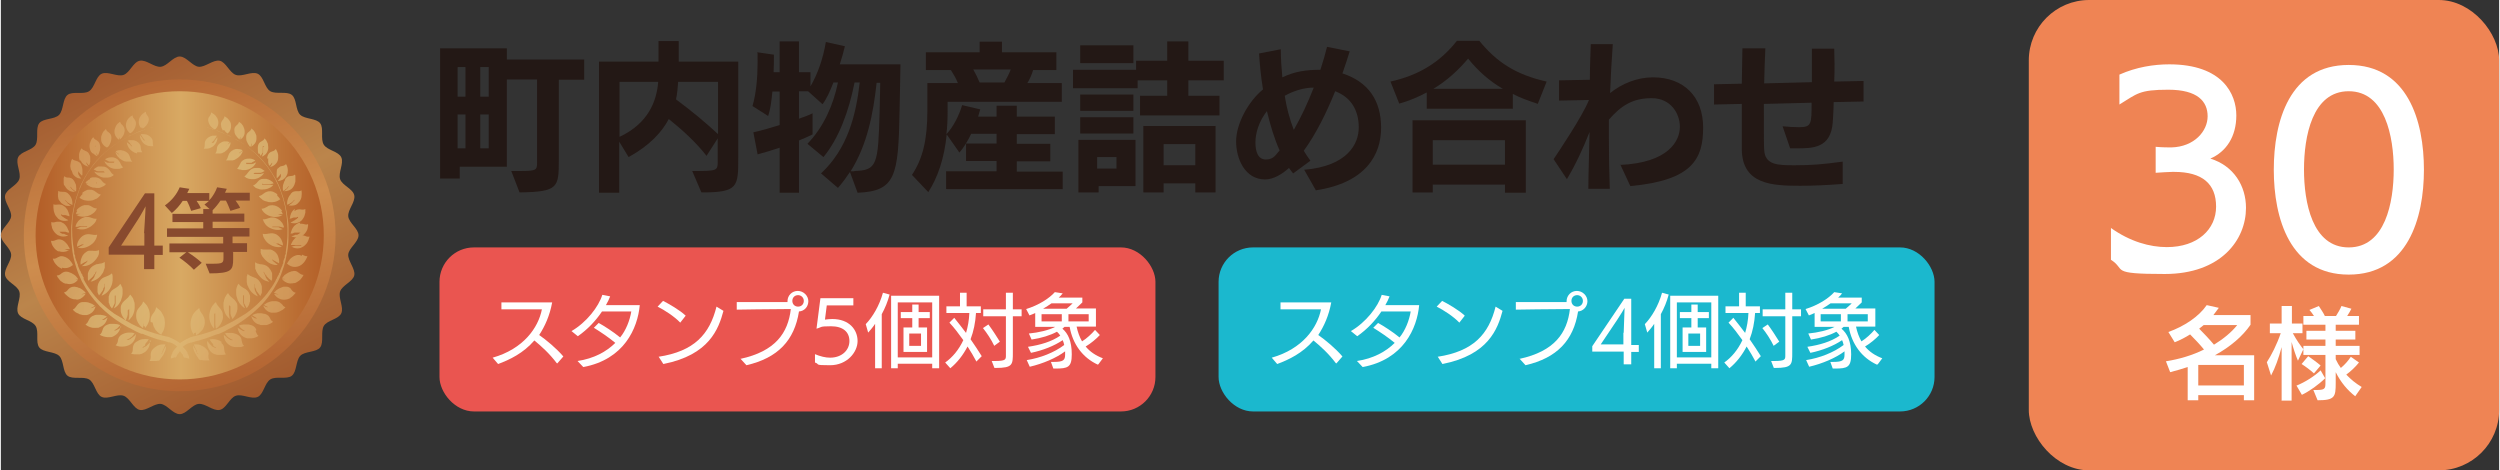 <?xml version="1.0" encoding="UTF-8"?><svg id="b" xmlns="http://www.w3.org/2000/svg" width="291.8mm" height="54.9mm" xmlns:xlink="http://www.w3.org/1999/xlink" viewBox="0 0 827 155.7"><rect x="0" y="0" width="827" height="155.7" fill="#333333" stroke="none"/><defs><style>.cf{fill:url(#k);}.cg{fill:url(#as);}.ch{fill:url(#bn);}.ci{fill:url(#am);}.cj{fill:url(#w);}.ck{fill:url(#bq);}.cl{fill:url(#bs);}.cm{fill:url(#bc);}.cn{fill:url(#bx);}.co{fill:url(#ao);}.cp{fill:url(#ak);}.cq{fill:url(#t);}.cr{fill:url(#ae);}.cs{fill:url(#bk);}.ct{fill:url(#bl);}.cu{fill:url(#ay);}.cv{fill:#ef8454;}.cw{fill:url(#aj);}.cx{fill:#fff;}.cy{fill:url(#d);}.cz{fill:url(#l);}.da{fill:url(#ar);}.db{fill:url(#h);}.dc{fill:url(#o);}.dd{fill:url(#j);}.de{fill:url(#bh);}.df{fill:url(#an);}.dg{opacity:.6;}.dh{fill:url(#g);}.di{fill:url(#z);}.dj{fill:url(#bb);}.dk{fill:url(#ax);}.dl{fill:url(#q);}.dm{fill:url(#ap);}.dn{fill:url(#m);}.do{fill:url(#aa);}.dp{fill:url(#ab);}.dq{fill:url(#bj);}.dr{fill:url(#bt);}.ds{fill:url(#by);}.dt{fill:url(#bg);}.du{fill:url(#aq);}.dv{fill:url(#bw);}.dw{fill:url(#e);}.dx{fill:url(#i);}.dy{fill:url(#ai);}.dz{fill:url(#br);}.ea{fill:url(#aw);}.eb{fill:url(#ac);}.ec{fill:#231815;}.ed{fill:url(#f);}.ee{fill:url(#v);}.ef{fill:url(#az);}.eg{fill:#ea5550;}.eh{fill:url(#cd);}.ei{fill:url(#x);}.ej{fill:url(#p);}.ek{fill:url(#y);}.el{fill:url(#bm);}.em{fill:url(#bu);}.en{fill:url(#be);}.eo{fill:url(#ba);}.ep{fill:url(#av);}.eq{fill:url(#bf);}.er{fill:url(#cc);}.es{fill:url(#cb);}.et{fill:url(#al);}.eu{fill:url(#at);}.ev{fill:url(#r);}.ew{fill:#884a2e;}.ex{fill:url(#ag);}.ey{fill:url(#bv);}.ez{fill:url(#n);}.fa{fill:url(#u);}.fb{fill:url(#bo);}.fc{fill:url(#af);}.fd{fill:url(#ad);}.fe{fill:url(#bp);}.ff{fill:url(#au);}.fg{fill:url(#ah);}.fh{fill:url(#ca);}.fi{fill:url(#bd);}.fj{fill:url(#bi);}.fk{fill:url(#s);}.fl{fill:url(#ce);}.fm{fill:url(#bz);}.fn{fill:#1bb8ce;}</style><linearGradient id="d" x1="28.8" y1="16.6" x2="87.8" y2="135.5" gradientUnits="userSpaceOnUse"><stop offset="0" stop-color="#a0552c"/><stop offset=".5" stop-color="#bb854b"/><stop offset="1" stop-color="#a0572c"/></linearGradient><linearGradient id="e" x1="40.4" y1="7.1" x2="76.8" y2="143.8" gradientUnits="userSpaceOnUse"><stop offset="0" stop-color="#ac592a"/><stop offset=".5" stop-color="#ce8d4e"/><stop offset="1" stop-color="#ac592a"/></linearGradient><linearGradient id="f" x1="12.7" y1="77.9" x2="106.5" y2="77.9" gradientUnits="userSpaceOnUse"><stop offset="0" stop-color="#b45f28"/><stop offset=".5" stop-color="#d8a963"/><stop offset="1" stop-color="#b46028"/></linearGradient><linearGradient id="g" x1="-24.5" y1="46.8" x2="98.1" y2="158.9" gradientUnits="userSpaceOnUse"><stop offset="0" stop-color="#d98e55"/><stop offset=".5" stop-color="#e3cc87"/><stop offset="1" stop-color="#d98f54"/></linearGradient><linearGradient id="h" x1="-19.1" y1="40.9" x2="103.6" y2="153" xlink:href="#g"/><linearGradient id="i" x1="-20.6" y1="42.5" x2="102.1" y2="154.6" xlink:href="#g"/><linearGradient id="j" x1="-21.6" y1="43.5" x2="101.1" y2="155.7" xlink:href="#g"/><linearGradient id="k" x1="-21.9" y1="44" x2="100.7" y2="156.1" xlink:href="#g"/><linearGradient id="l" x1="-21.7" y1="43.7" x2="101" y2="155.8" xlink:href="#g"/><linearGradient id="m" x1="-20.8" y1="42.7" x2="101.9" y2="154.8" xlink:href="#g"/><linearGradient id="n" x1="-19.3" y1="41" x2="103.4" y2="153.2" xlink:href="#g"/><linearGradient id="o" x1="-17.2" y1="38.7" x2="105.5" y2="150.9" xlink:href="#g"/><linearGradient id="p" x1="-14.7" y1="36" x2="108" y2="148.2" xlink:href="#g"/><linearGradient id="q" x1="-12" y1="33.1" x2="110.7" y2="145.3" xlink:href="#g"/><linearGradient id="r" x1="-9.1" y1="29.9" x2="113.6" y2="142.1" xlink:href="#g"/><linearGradient id="s" x1="-6.1" y1="26.6" x2="116.6" y2="138.8" xlink:href="#g"/><linearGradient id="t" x1="-3" y1="23.2" x2="119.7" y2="135.4" xlink:href="#g"/><linearGradient id="u" x1=".1" y1="19.8" x2="122.8" y2="132" xlink:href="#g"/><linearGradient id="v" x1="3.2" y1="16.5" x2="125.9" y2="128.6" xlink:href="#g"/><linearGradient id="w" x1="6.1" y1="13.3" x2="128.8" y2="125.5" xlink:href="#g"/><linearGradient id="x" x1="8.8" y1="10.3" x2="131.5" y2="122.5" xlink:href="#g"/><linearGradient id="y" x1="-26.1" y1="48.5" x2="96.6" y2="160.6" xlink:href="#g"/><linearGradient id="z" x1="-27.3" y1="49.8" x2="95.4" y2="161.9" xlink:href="#g"/><linearGradient id="aa" x1="-28" y1="50.6" x2="94.7" y2="162.7" xlink:href="#g"/><linearGradient id="ab" x1="-28.3" y1="50.9" x2="94.4" y2="163" xlink:href="#g"/><linearGradient id="ac" x1="-28" y1="50.6" x2="94.7" y2="162.7" xlink:href="#g"/><linearGradient id="ad" x1="-27.2" y1="49.7" x2="95.5" y2="161.8" xlink:href="#g"/><linearGradient id="ae" x1="-25.8" y1="48.1" x2="96.9" y2="160.3" xlink:href="#g"/><linearGradient id="af" x1="-23.9" y1="46" x2="98.8" y2="158.2" xlink:href="#g"/><linearGradient id="ag" x1="-21.6" y1="43.5" x2="101.1" y2="155.7" xlink:href="#g"/><linearGradient id="ah" x1="-19" y1="40.7" x2="103.7" y2="152.9" xlink:href="#g"/><linearGradient id="ai" x1="-16.2" y1="37.6" x2="106.5" y2="149.8" xlink:href="#g"/><linearGradient id="aj" x1="-13.1" y1="34.3" x2="109.5" y2="146.5" xlink:href="#g"/><linearGradient id="ak" x1="-10" y1="30.8" x2="112.7" y2="143" xlink:href="#g"/><linearGradient id="al" x1="-6.7" y1="27.2" x2="116" y2="139.4" xlink:href="#g"/><linearGradient id="am" x1="-3.3" y1="23.6" x2="119.4" y2="135.7" xlink:href="#g"/><linearGradient id="an" x1="0" y1="20" x2="122.7" y2="132.1" xlink:href="#g"/><linearGradient id="ao" x1="3.2" y1="16.4" x2="125.9" y2="128.6" xlink:href="#g"/><linearGradient id="ap" x1="6.3" y1="13.1" x2="129" y2="125.2" xlink:href="#g"/><linearGradient id="aq" x1="9.2" y1="9.9" x2="131.8" y2="122.1" xlink:href="#g"/><linearGradient id="ar" x1="11.8" y1="7" x2="134.5" y2="119.2" xlink:href="#g"/><linearGradient id="as" x1="-18" y1="39.7" x2="104.7" y2="151.8" xlink:href="#g"/><linearGradient id="at" x1="-13.2" y1="34.4" x2="109.5" y2="146.5" xlink:href="#g"/><linearGradient id="au" x1="-9.6" y1="30.5" x2="113" y2="142.6" xlink:href="#g"/><linearGradient id="av" x1="-6" y1="26.5" x2="116.7" y2="138.7" xlink:href="#g"/><linearGradient id="aw" x1="-2.3" y1="22.5" x2="120.4" y2="134.6" xlink:href="#g"/><linearGradient id="ax" x1="1.4" y1="18.4" x2="124.1" y2="130.5" xlink:href="#g"/><linearGradient id="ay" x1="5" y1="14.5" x2="127.7" y2="126.7" xlink:href="#g"/><linearGradient id="az" x1="8.2" y1="10.9" x2="130.9" y2="123.1" xlink:href="#g"/><linearGradient id="ba" x1="11.2" y1="7.7" x2="133.9" y2="119.8" xlink:href="#g"/><linearGradient id="bb" x1="13.9" y1="4.8" x2="136.6" y2="116.9" xlink:href="#g"/><linearGradient id="bc" x1="16.1" y1="2.3" x2="138.8" y2="114.4" xlink:href="#g"/><linearGradient id="bd" x1="17.9" y1=".3" x2="140.7" y2="112.5" xlink:href="#g"/><linearGradient id="be" x1="19.3" y1="-1.1" x2="142" y2="111" xlink:href="#g"/><linearGradient id="bf" x1="20.1" y1="-2" x2="142.8" y2="110.2" xlink:href="#g"/><linearGradient id="bg" x1="20.4" y1="-2.3" x2="143.1" y2="109.8" xlink:href="#g"/><linearGradient id="bh" x1="20.2" y1="-2.1" x2="142.9" y2="110" xlink:href="#g"/><linearGradient id="bi" x1="19.6" y1="-1.5" x2="142.3" y2="110.7" xlink:href="#g"/><linearGradient id="bj" x1="18.6" y1="-.4" x2="141.3" y2="111.7" xlink:href="#g"/><linearGradient id="bk" x1="-14.6" y1="36" x2="108" y2="148.1" xlink:href="#g"/><linearGradient id="bl" x1="-11" y1="32" x2="111.7" y2="144.2" xlink:href="#g"/><linearGradient id="bm" x1="-7.3" y1="27.9" x2="115.4" y2="140.1" xlink:href="#g"/><linearGradient id="bn" x1="-3.5" y1="23.7" x2="119.2" y2="135.9" xlink:href="#g"/><linearGradient id="bo" x1=".4" y1="19.5" x2="123.1" y2="131.6" xlink:href="#g"/><linearGradient id="bp" x1="4.3" y1="15.2" x2="127" y2="127.4" xlink:href="#g"/><linearGradient id="bq" x1="8.1" y1="11.1" x2="130.8" y2="123.3" xlink:href="#g"/><linearGradient id="br" x1="11.5" y1="7.4" x2="134.2" y2="119.5" xlink:href="#g"/><linearGradient id="bs" x1="14.5" y1="4.1" x2="137.2" y2="116.2" xlink:href="#g"/><linearGradient id="bt" x1="17.2" y1="1.1" x2="139.9" y2="113.3" xlink:href="#g"/><linearGradient id="bu" x1="19.6" y1="-1.4" x2="142.3" y2="110.7" xlink:href="#g"/><linearGradient id="bv" x1="21.6" y1="-3.6" x2="144.3" y2="108.5" xlink:href="#g"/><linearGradient id="bw" x1="23.2" y1="-5.4" x2="145.9" y2="106.8" xlink:href="#g"/><linearGradient id="bx" x1="24.3" y1="-6.6" x2="147" y2="105.5" xlink:href="#g"/><linearGradient id="by" x1="25" y1="-7.4" x2="147.7" y2="104.8" xlink:href="#g"/><linearGradient id="bz" x1="25.2" y1="-7.6" x2="147.9" y2="104.5" xlink:href="#g"/><linearGradient id="ca" x1="25" y1="-7.4" x2="147.7" y2="104.8" xlink:href="#g"/><linearGradient id="cb" x1="24.4" y1="-6.7" x2="147.1" y2="105.4" xlink:href="#g"/><linearGradient id="cc" x1="23.4" y1="-5.7" x2="146.1" y2="106.5" xlink:href="#g"/><linearGradient id="cd" x1="22.3" y1="-4.4" x2="144.9" y2="107.8" xlink:href="#g"/><linearGradient id="ce" x1="-1.3" y1="21.4" x2="121.4" y2="133.5" xlink:href="#g"/></defs><g id="c"><rect class="cv" x="671.3" width="155.7" height="155.7" rx="20" ry="20"/><path class="cx" d="M698.4,75.4c6.4,4.6,13,6.4,18.6,6.4,10.2,0,16.3-5.9,16.3-13.4s-4.5-11.5-13.9-11.5h-.6c-.9,0-4.1.2-5.5.3v-8.6c2.1.2,4.4.2,5.2.2,7.6-.2,12-5.4,12-10.3s-3.3-8.8-13-8.8-10.3,1.3-16.2,4.9v-9.9c5.6-2.5,11.4-3.4,16.5-3.4,17.7,0,22.2,9.9,22.2,16.9s-3.3,12-8.6,14.3c7.8,2.4,11.8,9.1,11.8,16.3,0,10.6-8.3,21.9-26.9,21.9s-12.6-1.4-17.8-4.7v-10.6Z"/><path class="cx" d="M752.4,56.2c0-16.1,5.2-34.7,24.8-34.7s24.9,18.6,24.9,34.7-5.4,34.7-24.9,34.7-24.8-18.7-24.8-34.7ZM792.1,56.1c0-10.8-2.8-25.9-14.9-25.9s-14.8,15.1-14.8,25.9,2.7,25.8,14.8,25.8,14.9-14.9,14.9-25.8Z"/><path class="cx" d="M742.5,132.5v-1.7h-15.1v1.7h-3.5v-11c-1.9.6-3.8,1.2-5.8,1.7l-1.4-3.6c4.4-.7,8.8-2,12.6-3.9-1.3-1.6-3.2-3.6-4.6-5-1.6,1-3.3,1.9-5.1,2.6l-2.1-3.4c5.3-1.9,10.1-5.1,12.7-8.9l4,.9c-.6.8-1.2,1.6-1.8,2.4h12.3v3.2c-2.6,3.8-6.7,7.3-11.8,10.1h13v14.9h-3.5ZM742.5,120.8h-15.1v6.8h15.1v-6.8ZM729.2,107.6l-1.5,1.2c1.4,1.4,3.4,3.5,4.9,5.3,3.1-1.9,5.8-4.1,7.7-6.5h-11.1Z"/><path class="cx" d="M755,132.5v-17.6c-1,3.7-2.1,6.8-3.5,9.4l-1.4-4.4c1.5-2.3,3.3-5.8,4.6-9.6h-3.6v-3.2h3.9v-5.8h3.4v5.8h3.5v3.2h-3.2c1.3,2.4,2.6,4.2,3.5,5.3l-1.8,3.8c-.7-1.6-1.5-4-2.1-6.2v19.4h-3.4ZM759.8,127.7c3-1.2,6.1-3.2,8.1-5.1l1.5,2.6c-2.1,2.1-5.2,4.3-7.7,5.5l-1.8-3.1ZM765.7,123.6c-1.1-1-2.8-2.3-4.1-3.1l2.2-2.6c1.1.8,3,2.1,4.1,3.1l-2.2,2.6ZM779.4,131.2c-2.6-2-4.8-4.6-6.5-8v3.6c0,4.6-.3,5.7-6,5.7l-1.4-3.4h1c2.7,0,3-.4,3-2.2v-9.4h-7.3v-3h7.3v-2.1h-6.3v-2.9h6.3v-2h-7.3v-2.9h3.5c-.4-.7-1-1.4-1.5-2l3.1-1.3c.7,1.1,1.5,2.2,2,3.3h3.7c.7-1.1,1.4-2.3,1.8-3.3l3.3.9c-.4.8-.9,1.6-1.4,2.4h3.9v2.9h-7.7v2h6.5v2.9h-6.5v2.1h7.9v3h-7.9v1.4c.5,1.1,1.1,2.1,1.7,2.9,1.2-1,2.4-2.3,3.3-3.7l2.7,1.9c-1.2,1.5-2.8,3-4.2,4,1.5,1.6,3.1,2.9,5.1,4.1l-2.1,3Z"/><rect class="eg" x="145.2" y="81.9" width="237" height="54.3" rx="11.4" ry="11.4"/><path class="cx" d="M184,120.2c-2.4-3.2-5.2-5.7-7.4-7.5-3.6,4.2-8.2,6.4-12,7.8l-1.8-2.1c10.2-2.9,15.1-9.9,16.3-16h-13.4c0,.1,0-2.3,0-2.3h16.8c-.8,4.4-2.4,7.9-4.3,10.8,2.3,1.6,5.7,4.4,8,7.1l-2,2.3Z"/><path class="cx" d="M190.9,119.5c5.4-.8,9.6-3.1,12.5-6-2.3-1.9-4.7-3.5-7.1-5l1.6-1.6c1.8,1,4.8,2.9,7.1,4.8,1.9-2.3,3.2-5.6,3.7-8.6h-9.7c-2,3-4.7,5.9-8,8.2l-2.1-1.7c5-2.9,9-8.1,10.2-12l2.6.5c-.4,1-.8,1.9-1.4,2.9h11.2c-.7,7.7-5.2,18-18.7,20.5l-1.9-2Z"/><path class="cx" d="M224.9,106.8c-2-2.1-5.3-4.2-7.5-5.3l1.8-1.9c1.8.9,5.5,3,7.5,4.9l-1.8,2.3ZM217.7,118.1c11.8-1.8,16.9-7.4,19.2-16.6l2.3,1.4c-1.6,6-4.7,14.6-19.9,17.6l-1.6-2.5Z"/><path class="cx" d="M244.8,118.8c11.6-2.5,15.8-8.6,16.7-16.5-5.6,0-17.9.2-17.9.2v-2.5s12.7,0,16.8,0v-.3c0-1.9,1.5-3.4,3.4-3.4s3.5,1.6,3.5,3.4-1.3,3.3-3.1,3.4c-1.5,9.6-7,15.4-17.4,17.8l-2-2.2ZM265.8,99.6c0-1-.8-1.9-1.9-1.9s-1.9.8-1.9,1.9.8,1.9,1.9,1.9,1.9-.8,1.9-1.9Z"/><path class="cx" d="M269.4,117.2c1.9.8,3.6,1.2,5.1,1.2,3.9,0,6.4-2.5,6.4-5.5s-2.1-4.9-6.1-4.9-2.9.3-4.8.8l1.3-10.1h10.9v2.4h-8.8l-.6,4.7c.8-.1,1.6-.2,2.4-.2,5.7,0,8.4,3.6,8.4,7.3s-3.5,8-9.1,8-3.2-.3-5-.9v-2.8Z"/><path class="cx" d="M289.4,121.9v-14.7c-.8,1.2-1.6,2.1-2.3,2.9l-.8-2.8c2.3-2.4,4.5-6.1,5.7-10.4l2.2.6c-.6,2.3-1.5,4.5-2.6,6.5v17.9h-2.3ZM308.3,121.9v-1.5h-11.4v1.5h-2.2v-24h15.9v24h-2.2ZM308.3,100.1h-11.4v18.2h11.4v-18.2ZM298.8,116.5v-8.1h2.9v-3.1h-3.8v-2h3.8v-2.5h2.1v2.5h3.7v2h-3.7v3.1h2.8v8.1h-7.7ZM304.6,110.4h-3.9v4.1h3.9v-4.1Z"/><path class="cx" d="M323,119.8c-.9-1.7-1.9-3.4-3-5.1-1.5,2.9-3.4,5.3-5.7,7.2l-1.7-1.9c2.4-1.7,4.5-4.2,6-7.4-1.5-2.1-3-4.1-4.6-5.8l1.6-1.6c1.3,1.6,2.6,3.3,3.9,5,.6-2,1-4.2,1.1-6.6h-7.6v-2.2h4.5v-4.5h2.2v4.5h4.7v2.2h-1.6c-.2,3.2-.8,6.1-1.8,8.7,1.3,1.9,2.6,3.8,3.7,5.6l-1.8,1.8ZM328.8,114.4c-.9-1.9-2.4-4.2-3.7-5.8l1.8-1.2c1.2,1.6,2.7,3.9,3.8,5.7l-1.9,1.4ZM328.9,121.8l-.9-2.3c.3,0,.7,0,1,0,3.7,0,3.7-.5,3.7-1.9v-12.9h-7.5v-2.3h7.5v-5.5h2.3v5.5h2.9v2.3h-2.9v12c0,4,0,5.1-5.7,5.1h-.3Z"/><path class="cx" d="M363.1,120.7c-5-2.3-8.3-6.8-9.3-12.5h-1.7c-.2.2-.5.4-.7.6,1.9,1.6,3.1,4.2,3.1,8.5s-1.3,4.7-5.4,4.7h-.7l-.8-2.2c.1,0,1,0,1,0,3.1,0,3.7-.6,3.7-2.4,0-.4,0-.7,0-1.1-2.9,2.2-7.4,4.1-11.7,5.1l-1-2.2c4.5-.7,9.1-2.5,12.4-5-.1-.6-.3-1.1-.5-1.6-2.8,1.9-6.6,3.4-10.5,4.2l-1-2c4.1-.6,7.8-1.7,10.7-3.7-.3-.5-.7-.9-1.1-1.3-2.2,1.2-5.1,2.1-8.4,2.6l-.9-2c3.2-.3,6.6-1.1,8.7-2.2h-6.6v-4.6c-.6.3-1.3.6-1.9.8l-1.1-2.1c4.2-1.3,7.6-3.5,9.5-5.6l2.6.4c-.4.5-.8,1-1.3,1.4h7.8v1.6c-.6.6-1.4,1.3-2.1,2h6.6v6h-6.4c.4,1.9,1,3.5,1.8,4.9,1.6-1,3.2-2.5,4.3-3.8l1.6,1.7c-1.1,1.2-3,2.8-4.7,3.8,1.4,1.7,3.3,3,5.7,3.9l-1.5,2ZM351.2,104h-6.7v2.4h6.7v-2.4ZM347.8,100.4c-.8.6-1.8,1.2-2.8,1.8h7.8c.7-.6,1.5-1.3,2-1.8h-7.1ZM360.1,104h-6.7v2.4h6.7v-2.4Z"/><rect class="fn" x="403.1" y="81.9" width="237" height="54.3" rx="11.4" ry="11.4"/><path class="cx" d="M441.9,120.2c-2.4-3.2-5.2-5.7-7.4-7.5-3.6,4.2-8.2,6.4-12,7.8l-1.8-2.1c10.2-2.9,15.1-9.9,16.3-16h-13.4c0,.1,0-2.3,0-2.3h16.8c-.8,4.4-2.4,7.9-4.3,10.8,2.3,1.6,5.7,4.4,8,7.1l-2,2.3Z"/><path class="cx" d="M448.9,119.5c5.4-.8,9.6-3.1,12.5-6-2.3-1.9-4.7-3.5-7.1-5l1.6-1.6c1.8,1,4.8,2.9,7.1,4.8,1.9-2.3,3.2-5.6,3.7-8.6h-9.7c-2,3-4.7,5.9-8,8.2l-2.1-1.7c5-2.9,9-8.1,10.2-12l2.6.5c-.4,1-.8,1.9-1.4,2.9h11.2c-.7,7.7-5.2,18-18.7,20.5l-1.9-2Z"/><path class="cx" d="M482.8,106.8c-2-2.1-5.3-4.2-7.5-5.3l1.8-1.9c1.8.9,5.5,3,7.5,4.9l-1.8,2.3ZM475.6,118.1c11.8-1.8,16.9-7.4,19.2-16.6l2.3,1.4c-1.6,6-4.7,14.6-19.9,17.6l-1.6-2.5Z"/><path class="cx" d="M502.7,118.8c11.6-2.5,15.8-8.6,16.7-16.5-5.6,0-17.9.2-17.9.2v-2.5s12.7,0,16.8,0v-.3c0-1.9,1.5-3.4,3.4-3.4s3.5,1.6,3.5,3.4-1.4,3.3-3.1,3.4c-1.5,9.6-7,15.4-17.4,17.8l-2-2.2ZM523.7,99.6c0-1-.8-1.9-1.9-1.9s-1.9.8-1.9,1.9.8,1.9,1.9,1.9,1.9-.8,1.9-1.9Z"/><path class="cx" d="M537.2,120.5v-4.1h-10.4v-1.8l10.6-15.7h2.3v15.3h2.5v2.3h-2.5v4.1h-2.5ZM537.2,110.2c0-.3.2-5.3.3-8.3h0c0,.1-1.4,2.4-2.4,3.9l-5.5,8.2h7.5c0,0,0-3.9,0-3.9Z"/><path class="cx" d="M547.3,121.9v-14.7c-.8,1.2-1.6,2.1-2.3,2.9l-.8-2.8c2.3-2.4,4.5-6.1,5.7-10.4l2.2.6c-.6,2.3-1.5,4.5-2.6,6.5v17.9h-2.3ZM566.2,121.9v-1.5h-11.4v1.5h-2.2v-24h15.9v24h-2.3ZM566.2,100.1h-11.4v18.2h11.4v-18.2ZM556.7,116.5v-8.1h2.9v-3.1h-3.8v-2h3.8v-2.5h2.1v2.5h3.7v2h-3.7v3.1h2.8v8.1h-7.7ZM562.5,110.4h-3.9v4.1h3.9v-4.1Z"/><path class="cx" d="M580.9,119.8c-.9-1.7-1.9-3.4-3-5.1-1.5,2.9-3.4,5.3-5.7,7.2l-1.7-1.9c2.4-1.7,4.5-4.2,6-7.4-1.5-2.1-3-4.1-4.6-5.8l1.6-1.6c1.3,1.6,2.6,3.3,3.9,5,.6-2,1-4.2,1.1-6.6h-7.6v-2.2h4.5v-4.5h2.2v4.5h4.7v2.2h-1.6c-.2,3.2-.8,6.1-1.8,8.7,1.3,1.9,2.6,3.8,3.7,5.6l-1.8,1.8ZM586.8,114.4c-.9-1.9-2.4-4.2-3.7-5.8l1.8-1.2c1.2,1.6,2.7,3.9,3.8,5.7l-1.9,1.4ZM586.9,121.8l-.9-2.3c.3,0,.7,0,1,0,3.7,0,3.7-.5,3.7-1.9v-12.9h-7.5v-2.3h7.5v-5.5h2.3v5.5h2.9v2.3h-2.9v12c0,4,0,5.1-5.7,5.1h-.3Z"/><path class="cx" d="M621,120.7c-5-2.3-8.3-6.8-9.3-12.5h-1.7c-.2.2-.5.4-.7.6,1.9,1.6,3.2,4.2,3.2,8.5s-1.3,4.7-5.4,4.7h-.7l-.8-2.2c.1,0,1,0,1,0,3.1,0,3.7-.6,3.7-2.4,0-.4,0-.7,0-1.1-2.9,2.2-7.4,4.1-11.7,5.1l-1-2.2c4.5-.7,9.1-2.5,12.4-5-.1-.6-.3-1.1-.5-1.6-2.8,1.9-6.6,3.4-10.5,4.2l-1-2c4.1-.6,7.8-1.7,10.7-3.7-.3-.5-.7-.9-1.1-1.3-2.2,1.2-5.1,2.1-8.4,2.6l-.9-2c3.2-.3,6.6-1.1,8.7-2.2h-6.6v-4.6c-.6.3-1.3.6-1.9.8l-1.1-2.1c4.2-1.3,7.6-3.5,9.5-5.6l2.6.4c-.4.5-.8,1-1.3,1.4h7.8v1.6c-.6.6-1.4,1.3-2.1,2h6.6v6h-6.4c.4,1.9,1,3.5,1.8,4.9,1.6-1,3.2-2.5,4.3-3.8l1.6,1.7c-1.1,1.2-3,2.8-4.7,3.8,1.4,1.7,3.3,3,5.7,3.9l-1.5,2ZM609.1,104h-6.7v2.4h6.7v-2.4ZM605.7,100.4c-.8.6-1.8,1.2-2.8,1.8h7.8c.7-.6,1.5-1.3,2-1.8h-7.1ZM618,104h-6.7v2.4h6.7v-2.4Z"/><path class="ec" d="M168.9,56.6h3.1c5.3,0,5.5-.3,5.5-2.8v-27.5h-10v28.9h-15.6v3.9h-6.5V16h22.1v3.7h25.6v6.7h-8.4v26.6c0,9.1-.2,10.5-13,10.7l-2.7-7ZM153.8,22.2h-2.6v9.8h2.6v-9.8ZM153.8,37.9h-2.6v11.2h2.6v-11.2ZM161.5,22.2h-2.8v9.8h2.8v-9.8ZM161.5,37.9h-2.8v11.2h2.8v-11.2Z"/><path class="ec" d="M228.8,56.6c8.4,0,8.5,0,8.5-3.3v-7.5l-3.7,5.8c-3.3-4.3-8-8.6-12.5-12.2-2.2,4.2-6.2,8.7-13.3,12.6l-3.1-5.1v16.9h-6.7V20.4h19.7v-6.8h6.7c0,1.2,0,4.4,0,6.8h19.7v31.7c0,9.8,0,11.6-12.2,11.6l-3-7ZM204.8,27.1v18.2c9.6-4.5,12.3-11.9,12.8-18.2h-12.8ZM237.4,27.1h-13.2c-.1,1.7-.3,3.9-.7,5.8,5.4,4,10.4,8.2,13.9,11.5v-17.3Z"/><path class="ec" d="M281.1,56.9c-1.2,1.8-2.5,3.6-4,5.3l-5.6-4.8c8.7-8.1,11.6-19.2,12.8-30.1h-1.7c-1.9,9.6-5.2,18.5-10.3,24.7l-5.3-4.4c5.4-5.6,8.6-12.9,10.1-20.3h-1.5c-1.1,2.9-2.3,5.5-3.6,7.2l-4.8-4.3h-3v9.1c1.9-.7,3.6-1.3,4.5-1.8v7c-1.2.6-2.8,1.3-4.5,2v17.3h-6.4v-14.9c-2.7.9-5.4,1.7-7.3,2.2l-1.4-7.3c2.3-.5,5.5-1.4,8.7-2.4v-11.1h-2.4c-.3,3.2-.7,6.1-1.4,8.1l-5.2-3.3c1.2-3.9,1.7-9.5,1.7-14.3s0-2.4-.1-3.5l5.5.8c0,1.9,0,3.9-.1,5.8h2v-10.2h6.4v10.2h3.8v4.7c2.4-4.2,4.1-8.9,5.1-14.7l6.3,1.4c-.4,1.7-1,3.9-1.7,6h20.1l-.3,15.5c-.4,21.5-1.3,26.5-13.9,27l-2.5-6.8ZM282.5,56.6c7.6-.2,7.9-2,8.4-19.8l.2-9.4h-1.2c-1.1,10.2-3.1,20.5-8.6,29.3h1.2Z"/><path class="ec" d="M312.9,62.5v-5.8h16.7v-3.4h-10.1v-5.8h10.1v-3.2h-8.4c-1.1,2.3-2.4,4.5-3.9,6.2l-4.2-6c-.8,8-3,14.3-6.1,19.1l-5.4-5.7c3.5-5.3,5.1-11.4,5.1-21.3v-9.1h10.1c-.6-1.5-1.4-2.9-2.3-4.3h-8.3v-5.9h17.8v-3.5h7.4v3.5h18v5.9h-7.7c-.4,1.4-1.1,3-1.9,4.3h11.4v6.2h-37.8v3.1c0,2.7-.1,5.2-.4,7.6,2.2-2.2,4.3-6.4,5.2-9.6l6,1.4-.7,2.4h6.1v-3.6h6.7v3.6h12.6v5.8h-12.6v3.2h11.1v5.8h-11.1v3.4h15.2v5.8h-38.5ZM321.9,23c.8,1.4,1.5,2.9,2.1,4.3h8.2c.9-1.6,1.6-3,2.1-4.3h-12.4Z"/><path class="ec" d="M377.1,38.2v-6.5h9v-5.1h-9.8v2.6h-21.4v-6.1h20.9v-3h10.3v-6.4h7v6.4h11.7v6.5h-11.7v5.1h10.3v6.5h-26.3ZM363.4,61.6v2.1h-6.7v-17.4h18.9v15.3h-12.2ZM357.3,20.9v-5.9h17.6v5.9h-17.6ZM357.3,36.7v-5.4h17.6v5.4h-17.6ZM357.3,44.2v-5.4h17.6v5.4h-17.6ZM369.3,52h-6.4v3.8h6.4v-3.8ZM395.4,63.7v-3h-10.5v3h-6.7v-22h23.9v22h-6.7ZM395.4,47.7h-10.5v7h10.5v-7Z"/><path class="ec" d="M431.4,56.2c14.4-1.2,18.1-8.6,18.1-14s-2.3-9.9-7.8-12c-2.8,6.9-6.3,14.1-10.4,19.7.7,1.2,1.4,2.2,2.2,3.3l-5.7,4.2c-.5-.5-.9-1.2-1.4-1.8-2.3,2.1-5.2,3.8-7.9,3.8-6.7,0-9.6-6.9-9.6-12.6s3.9-13.1,8.9-17.2c-.7-4.3-1.1-8.5-1.3-11.9l7.2-1.4c0,3,.2,6.1.5,9.3,4.2-2,8-2.5,12.6-2.5.9-2.7,1.6-5.2,2.2-7.6l7.5,1.5c-.7,2.3-1.5,4.7-2.4,7.3,8.6,2.8,12.8,9,12.8,18s-5.1,18.2-21.6,20.7l-3.8-6.7ZM419.1,36.8c-2.6,3.3-3.8,7.2-3.8,10.3s.8,5.7,3.5,5.7,3.4-1.9,4.5-3c-1.8-4-3.1-8.5-4.2-13ZM425,31.7c.6,3.9,1.6,7.7,3,11.3,2.4-4.2,4.7-9.1,6.6-14-3.3,0-6.7,1.1-9.6,2.7Z"/><path class="ec" d="M508.8,34.4c-3-1-5.8-2-8.3-3.3v4.9h-28.5v-5.4c-2.8,1.5-5.8,2.8-9.1,3.7l-2.9-7.3c9.5-2.1,16.5-6.5,22-13.5h7.4c5.7,7,12,11.2,22.3,13.5l-2.9,7.3ZM497.9,63.7v-2.6h-23.9v2.6h-6.7v-23.9h37.5v24h-6.8ZM497.9,46.4h-23.9v8.1h23.9v-8.1ZM497.2,29.4c-4.5-2.6-8.2-5.9-11.5-10-3.3,3.9-7,7.3-11.5,10h23Z"/><path class="ec" d="M535.9,54.6c16.3-.7,19.9-8.1,19.9-12.6s-3.1-9.5-9.3-9.5-10,2.3-14.2,7.1c0,2.1,0,4.1,0,6.2,0,5.6.1,11.2.3,16.7h-7.1c0-1.6,0-3.4.4-18.8-2,5.1-4.6,10.8-7.5,15.6l-4.4-6.6c1.8-2.7,9.6-14.3,11.7-19.6l-9.9.2v-6.7l10.2-.2c0-4.1.2-8.1.3-11.8h7.3c-.4,5.5-.7,10.8-.9,16.2,3.9-3.1,8.9-5.2,14.2-5.2,10.2,0,16.6,6.4,16.6,16.6s-3.3,17.5-24.1,19.4l-3.3-7.1Z"/><path class="ec" d="M609.6,60.9c-5.2.4-9.9.6-13.9.6-9.3,0-19.1-.4-19.4-11.8,0-1.5,0-2.6,0-15.3l-9.2.2v-6.7c-.1,0,9.2-.2,9.2-.2l.2-11.7h7.6c-.2,3.9-.3,7.8-.4,11.6l15.8-.4c0-9.2,0-10.7,0-11.1h7.4c0,1.7.1,3.3.1,5s0,4-.1,5.9l9.7-.2v6.8c.1,0-9.9.2-9.9.2,0,2.6-.2,4.9-.3,6.7-.6,8.6-6.7,8.6-11.9,8.6h-2.2l-2.5-7.3c1.9.2,4,.3,5.5.3,4.1,0,4.1-1.1,4.1-8.1l-15.8.4c0,11.8,0,13.3.1,15.1.2,5.2,4.6,5.2,10.2,5.2s9.1-.3,15.8-1.2v7.4Z"/><path class="cy" d="M118.4,77.9c0,2.2-3.2,4.2-3.4,6.3s2.4,4.8,2,6.9-4,3.3-4.7,5.4,1.3,5.2.4,7.2-4.7,2.3-5.8,4.2.1,5.4-1.2,7.1-5.1,1.2-6.6,2.8-1.1,5.3-2.8,6.6-5.2,0-7.1,1.2-2.2,4.9-4.2,5.8-5.1-1.1-7.2-.4-3.2,4.3-5.4,4.7-4.7-2.2-6.9-2-4.1,3.4-6.3,3.4-4.2-3.2-6.3-3.4-4.8,2.4-6.9,2-3.3-4-5.4-4.7-5.2,1.3-7.2.4-2.3-4.7-4.2-5.8-5.4.1-7.1-1.2-1.2-5.1-2.8-6.6-5.3-1.1-6.6-2.8,0-5.2-1.2-7.1-4.9-2.2-5.8-4.2,1.1-5.1.4-7.2-4.3-3.2-4.7-5.4,2.2-4.7,2-6.9-3.4-4.1-3.4-6.3,3.2-4.2,3.4-6.3-2.4-4.8-2-6.9,4-3.3,4.7-5.4-1.3-5.2-.4-7.2,4.7-2.3,5.8-4.2-.1-5.4,1.2-7.1,5.1-1.2,6.6-2.8,1.1-5.3,2.8-6.6,5.2,0,7.1-1.2,2.2-4.9,4.2-5.8,5.1,1.1,7.2.4,3.2-4.3,5.4-4.7,4.7,2.2,6.9,2,4.1-3.4,6.3-3.4,4.2,3.2,6.3,3.4,4.8-2.4,6.9-2,3.3,4,5.4,4.7,5.2-1.3,7.2-.4,2.3,4.7,4.2,5.8,5.4-.1,7.1,1.2,1.2,5.1,2.8,6.6,5.3,1.1,6.6,2.8,0,5.2,1.2,7.1,4.9,2.2,5.8,4.2-1.1,5.1-.4,7.2,4.3,3.2,4.7,5.4-2.2,4.7-2,6.9,3.4,4.1,3.4,6.3Z"/><ellipse class="dw" cx="59.2" cy="77.9" rx="51.6" ry="51.6"/><ellipse class="ed" cx="59.2" cy="77.9" rx="47.7" ry="47.7"/><g class="dg"><path class="dh" d="M54.2,115.3c0,.1-.2.2-.2.3,0,0,0,.1-.1.2,0,0,0,.1-.1.2h0c0,0,0,.2,0,.2,0,0,0,.1-.1.2,0,0,0,.1-.1.2,0,0,0,.1-.1.2,0,0,0,.1-.1.2h0s0,0,0,0c0,0,0,0,0,0,0,0-.1,0-.2.1,0,0,0,0-.1.1,0,0,0,0-.1,0,0,0,0,0-.1,0,0,0,0,0,0,0,0,0,0,0,0,0,0,0,0,0,0,0,0,0-.1,0-.1,0,0,0,0,0,0,0,0,0,0,0,0,0,0,0,0,0,.1,0,0,0,0,0,0,0,0,0,0,0,0,0,0,0,0,0,0,0,0,0,0,0,.1,0,0,0,0,0,.1-.1,0,0,0,0,.1-.1,0,0,0,0,.1-.1,0,0,0,0,.1-.1,0,0,0-.1.1-.2,0,0,0,0,0,0,0,0,0,0,0,0,0,0,0-.1,0-.2,0,0,0-.1.1-.2h0c0,0,0-.2,0-.2,0,0,0-.1.1-.2,0,0,0-.1.1-.2,0-.1.1-.2.2-.4.1-.2.2-.5.3-.7,0-.2.2-.4.2-.5,0,0,0,0,0,0-.2,0-.3,0-.5,0-.2,0-.3,0-.5,0-.4,0-.7.1-1.1.2-.4.1-.7.3-1,.5-.3.2-.6.4-.9.7-.8.7-.9,1.4-.9,2.1,0,.7.1,1.4-.4,2,.2,0,.5,0,.7,0,.2,0,.5,0,.7,0,.2,0,.4,0,.7,0,.2,0,.4,0,.6-.1.1,0,.2,0,.3,0,0,0,.1,0,.2,0h0s0,0,0,0h0c0-.1.2-.2.3-.4,0-.1.2-.3.3-.4,0,0,0-.1.1-.2,0,0,.1-.1.2-.2.4-.5.7-1.1,1-1.8.3-.6.4-1.3.4-1.9,0,0-.1.2-.2.3-.1.2-.3.4-.4.6Z"/><path class="db" d="M50.3,106.8c0,.5.2.9.3,1.3.2.4.4.8.6,1.1.3.3.6.7.9.9.2.1.3.3.5.4.2.1.4.2.6.3,0,0,0,0,0-.1,0-.2,0-.4,0-.6,0-.3,0-.6,0-.9,0-.2,0-.3,0-.5,0,0,0-.2,0-.3,0,0,0-.2,0-.3h0c0-.1,0-.3,0-.3,0,0,0-.2,0-.3,0,0,0-.2,0-.3,0,0,0-.2,0-.3,0,0,0-.2,0-.2,0,0,0-.2,0-.2,0,0,0-.1,0-.2,0,0,0-.1,0-.2,0,0,0-.1,0-.2,0,0,0-.1,0-.2,0,0,0,0,0,0,0,0,0,0,0,0,0,0,0,0,0-.1,0,0,0-.1,0-.2,0,0,0,0,0,0,0,0,0,0,0,0,0,0,0,0,0,.2,0,0,0,0,0,.1,0,0,0,0,0,0,0,0,0,0,0,0,0,0,0,.1,0,.2,0,0,0,.1,0,.2,0,0,0,.1,0,.2,0,0,0,.1,0,.2,0,0,0,.1,0,.2,0,0,0,.2,0,.2,0,0,0,.2,0,.2,0,0,0,.2,0,.3,0,0,0,.2,0,.3h0c0,.1,0,.3,0,.3,0,0,0,.2,0,.3,0,0,0,.2,0,.3,0,.2,0,.3,0,.5,0,.3,0,.7,0,.9,0,.2,0,.4,0,.5,1-1.3,1.3-3,1-4.7,0-.5-.2-.9-.4-1.3-.2-.4-.4-.8-.6-1.1-.2-.3-.5-.7-.8-.9-.1-.1-.3-.3-.5-.4s-.2-.1-.2-.2c0,0-.2-.1-.3-.2-.1.9-.6,1.6-1.1,2.2-.5.7-.9,1.5-.7,2.7Z"/><path class="dx" d="M47.7,108.1c0,.2,0,.4,0,.5,1.1-1.1,1.7-2.8,1.6-4.5,0-.9-.3-1.8-.7-2.5-.2-.4-.4-.7-.7-1-.3-.3-.5-.6-.8-.8-.2.9-.8,1.4-1.3,2-.3.3-.5.6-.7,1-.2.4-.3.9-.3,1.5,0,.4,0,.9.1,1.3.1.4.3.8.5,1.2.2.4.5.7.7,1,.3.3.6.6,1,.8,0,0,0,0,0-.1,0-.1,0-.4.1-.6,0-.3,0-.6.1-.9,0-.2,0-.3,0-.5,0,0,0-.2,0-.3,0,0,0-.2,0-.3h0c0-.1,0-.3,0-.3,0,0,0-.2,0-.3,0,0,0-.2,0-.3,0,0,0-.2,0-.2,0,0,0-.2,0-.2,0,0,0-.2,0-.2,0,0,0-.1,0-.2,0,0,0-.1,0-.2,0,0,0-.1,0-.2,0,0,0-.1,0-.2,0,0,0,0,0,0,0,0,0,0,0,0,0,0,0,0,0-.1,0,0,0-.1,0-.2,0,0,0,0,0,0,0,0,0,0,0,0,0,0,0,0,0,.2,0,0,0,0,0,.1,0,0,0,0,0,0,0,0,0,0,0,0,0,0,0,.1,0,.2,0,0,0,.1,0,.2,0,0,0,.1,0,.2,0,0,0,.1,0,.2,0,0,0,.2,0,.2,0,0,0,.2,0,.2,0,0,0,.2,0,.2,0,0,0,.2,0,.3,0,0,0,.2,0,.3h0c0,.1,0,.3,0,.3,0,0,0,.2,0,.3,0,0,0,.2,0,.3,0,.2,0,.3,0,.5,0,.3,0,.6,0,.9Z"/><path class="dd" d="M42.5,102.3c0,0,0,.2,0,.2,0,0,0,.2,0,.2,0,0,0,.2,0,.3,0,0,0,.2,0,.3h0c0,.1,0,.3,0,.3,0,0,0,.2,0,.3,0,0,0,.2,0,.3,0,.2,0,.3,0,.5,0,.3-.1.6-.2.9,0,.2,0,.4-.1.5.3-.2.6-.5.8-.8.3-.3.5-.6.7-1,.2-.4.3-.7.4-1.1.1-.4.2-.8.2-1.2,0-.5,0-.9,0-1.3,0-.4-.1-.8-.3-1.2,0,0,0-.2-.1-.3,0,0,0-.2-.1-.3,0-.2-.2-.3-.3-.5-.2-.3-.4-.6-.7-.9-.4.8-1,1.3-1.6,1.8-.3.3-.6.5-.9.9-.3.4-.5.8-.6,1.4,0,.4,0,.8,0,1.3,0,.2,0,.4.1.6,0,.2.1.4.2.6,0,.2.2.4.3.6,0,.2.2.4.3.5s.2.3.4.5c.1.2.3.3.4.4,0,0,0,0,0-.1,0-.1.1-.3.2-.6s.2-.5.3-.8c0-.2,0-.3.1-.5,0,0,0-.2,0-.2,0,0,0-.2,0-.2h0c0-.1,0-.2,0-.2,0,0,0-.2,0-.2,0,0,0-.2,0-.2,0,0,0-.2,0-.2,0,0,0-.2,0-.2,0,0,0-.1,0-.2,0,0,0-.1,0-.2,0,0,0-.1,0-.2,0,0,0-.1,0-.2,0,0,0-.1,0-.2,0,0,0,0,0,0,0,0,0,0,0,0,0,0,0,0,0-.1,0,0,0-.1,0-.2,0,0,0,0,0,0,0,0,0,0,0,0,0,0,0,0,0,.2,0,0,0,0,0,.1,0,0,0,0,0,0,0,0,0,0,0,0,0,0,0,.1,0,.2,0,0,0,.1,0,.2,0,0,0,.1,0,.2,0,0,0,.1,0,.2,0,0,0,.1,0,.2Z"/><path class="cf" d="M38,97.8s0,0,0,.1c0,0,0,0,0,0,0,0,0,0,0,0,0,0,0,.1,0,.2,0,0,0,.1,0,.2,0,0,0,.1,0,.2,0,0,0,.1,0,.2,0,0,0,.1,0,.2,0,0,0,.1,0,.2,0,0,0,.2,0,.2,0,0,0,.2,0,.2,0,0,0,.2,0,.2h0c0,.1,0,.2,0,.2,0,0,0,.2,0,.2,0,0,0,.2,0,.2,0,.2,0,.3-.1.5,0,.3-.2.6-.3.8,0,.2-.1.3-.2.5.7-.4,1.3-.9,1.7-1.5.2-.3.4-.7.6-1,0-.2.2-.4.2-.6,0-.2.1-.4.2-.6.1-.4.2-.9.2-1.3,0-.1,0-.2,0-.3,0-.1,0-.2,0-.3,0-.2,0-.4,0-.6,0-.2,0-.4-.1-.5,0-.2,0-.4-.2-.5,0-.2-.1-.3-.2-.5,0-.2-.2-.3-.3-.4-.5.7-1.1,1.1-1.8,1.5-.3.2-.7.4-1,.7-.3.3-.6.7-.8,1.3,0,.2-.1.4-.2.6,0,.1,0,.2,0,.3,0,.1,0,.2,0,.3,0,.4,0,.8,0,1.2,0,.2,0,.4.2.6,0,.2.1.4.2.6,0,.2.2.4.3.5.1.2.2.3.4.5,0,0,0,0,0,0,0-.1.2-.3.3-.5.1-.2.2-.5.4-.8,0-.1.1-.3.2-.4,0,0,0-.1,0-.2,0,0,0-.2,0-.2h0c0-.1,0-.2,0-.2,0,0,0-.2,0-.2,0,0,0-.2,0-.2,0,0,0-.1,0-.2,0,0,0-.1,0-.2,0,0,0-.1,0-.2,0,0,0-.1,0-.2,0,0,0-.1,0-.2,0,0,0-.1,0-.2,0,0,0-.1,0-.2,0,0,0,0,0,0,0,0,0,0,0,0,0,0,0,0,0-.1,0,0,0-.1,0-.2,0,0,0,0,0,0,0,0,0,0,0,0,0,0,0,0,0,.2Z"/><path class="cz" d="M34.4,94s0,0,0,.1c0,0,0,0,0,0,0,0,0,0,0,0,0,0,0,0,0,.1,0,0,0,.1,0,.2,0,0,0,.1,0,.2,0,0,0,.1,0,.2,0,0,0,.1,0,.2,0,0,0,.1,0,.2,0,0,0,.1,0,.2,0,0,0,.1,0,.2,0,0,0,.1-.1.2h0c0,.1,0,.2,0,.2,0,0,0,.1-.1.2,0,0,0,.1-.1.2,0,.1-.2.3-.2.4-.1.3-.3.5-.4.7,0,.2-.2.3-.2.4,1.4-.5,2.6-1.6,3.2-3.1.2-.4.3-.8.4-1.2,0-.2,0-.4.1-.6,0-.2,0-.4,0-.6,0-.4,0-.7,0-1,0-.3-.1-.7-.3-.9-.6.6-1.3.8-2,1.1-.4.1-.7.3-1.1.5-.3.2-.7.6-1,1.1-.2.4-.4.7-.5,1.1,0,.2,0,.4-.1.6,0,.2,0,.4,0,.6,0,.2,0,.4,0,.6,0,0,0,.2,0,.3,0,0,0,.2,0,.3.1.4.3.7.5,1.1,0,0,0,0,0,0,0-.1.2-.3.4-.5.1-.2.3-.4.5-.7,0-.1.2-.3.3-.4,0,0,0-.1.1-.2,0,0,0-.1.1-.2h0c0-.1,0-.2,0-.2,0,0,0-.1.1-.2,0,0,0-.1.1-.2,0,0,0-.1.1-.2,0,0,0-.1.1-.2,0,0,0-.1,0-.2,0,0,0-.1,0-.2,0,0,0-.1,0-.2,0,0,0-.1,0-.2,0,0,0,0,0-.1,0,0,0,0,0,0,0,0,0,0,0,0,0,0,0,0,0-.1,0,0,0-.1,0-.1,0,0,0,0,0,0,0,0,0,0,0,0,0,0,0,0,0,.2Z"/><path class="dn" d="M31.6,89.7s0,0,0,0c0,0,0,0,0,0,0,0,0,0,0,0,0,0,0,0,0,.1,0,0,0,0,0,.1,0,0,0,.1,0,.2,0,0,0,.1-.1.2,0,0,0,.1-.1.2,0,0,0,.1-.1.2,0,0,0,.1-.1.2,0,0,0,.1-.1.2,0,0,0,.1-.1.2h0c0,0,0,.2,0,.2,0,0,0,.1-.1.2,0,0,0,.1-.1.2,0,.1-.2.2-.3.4-.2.2-.4.4-.5.6-.1.1-.2.2-.3.3.4,0,.7-.1,1.1-.3.3-.1.7-.3,1-.5.6-.4,1.2-.9,1.6-1.6.3-.3.5-.7.6-1,0,0,0-.2.1-.3,0,0,0-.2.1-.3,0-.2.1-.3.2-.5,0-.2,0-.3,0-.5,0,0,0-.2,0-.2,0,0,0-.2,0-.3,0-.3,0-.6,0-1-.3.2-.7.4-1.1.5-.4,0-.7.1-1.1.2-.4,0-.7.1-1.1.3-.4.2-.8.4-1.2.8-.3.3-.5.6-.7,1-.2.3-.3.7-.4,1.1,0,.4,0,.8,0,1.1,0,0,0,.2,0,.3,0,0,0,.2,0,.3,0,.2,0,.4.2.6,0,0,0,0,0,0,.1,0,.3-.2.4-.4.2-.2.4-.3.6-.5.1-.1.2-.2.3-.3,0,0,.1-.1.2-.2,0,0,.1-.1.2-.2h0c0,0,0-.2,0-.2,0,0,.1-.1.2-.2,0,0,.1-.1.2-.2,0,0,.1-.1.1-.2,0,0,0-.1.1-.2,0,0,0-.1.1-.2,0,0,0-.1.1-.2,0,0,0,0,.1-.1,0,0,0,0,.1-.1,0,0,0,0,0-.1,0,0,0,0,0,0,0,0,0,0,0,0,0,0,0,0,0,0,0,0,0,0,0-.1,0,0,0,0,0,0,0,0,0,0,0,0,0,0,0,0,0,.1Z"/><path class="ez" d="M29.8,85.1s0,0,0,0c0,0,0,0,0,0,0,0,0,0,0,0,0,0,0,0,0,.1,0,0,0,0-.1.1,0,0,0,0-.1.1,0,0,0,0-.1.1,0,0,0,0-.1.1,0,0-.1,0-.2.2,0,0-.1.1-.2.2,0,0-.1.1-.2.2,0,0-.1.1-.2.2h0c0,0,0,.2,0,.2,0,0-.1.1-.2.2,0,0-.1.1-.2.2-.1,0-.2.2-.4.3-.2.2-.4.4-.6.5-.1.1-.3.2-.4.3.7,0,1.4,0,2.1-.3.3-.1.7-.3,1-.5.3-.2.6-.4.9-.7.3-.3.6-.6.8-.9.2-.3.4-.6.6-.9,0-.2.1-.3.2-.5,0-.2,0-.3.1-.5,0-.3,0-.7,0-1-.8.3-1.4.3-2.2.2-.4,0-.7,0-1.1,0-.4,0-.8.3-1.2.6-.3.2-.6.5-.8.8-.1.2-.2.3-.3.5,0,0,0,.2-.1.2,0,0,0,.2-.1.3-.3.7-.4,1.5-.3,2.2,0,0,0,0,0,0,.1,0,.3-.2.5-.3.2-.1.4-.3.7-.4.1,0,.2-.2.4-.2,0,0,.1,0,.2-.1,0,0,.1,0,.2-.1h0c0,0,0-.1,0-.1,0,0,.1,0,.2-.1,0,0,.1,0,.2-.1,0,0,.1,0,.2-.1,0,0,.1,0,.2-.1,0,0,.1,0,.2-.1,0,0,0,0,.1-.1,0,0,0,0,.1-.1,0,0,0,0,.1-.1,0,0,0,0,.1-.1,0,0,0,0,0,0,0,0,0,0,0,0,0,0,0,0,0,0,0,0,0,0,.1-.1,0,0,0,0,0,0,0,0,0,0,0,0,0,0,0,0,0,.1Z"/><path class="dc" d="M28.8,80.1s0,0,0,0c0,0,0,0,0,0,0,0,0,0,0,0,0,0,0,0-.1,0,0,0,0,0-.1.1,0,0,0,0-.1.1,0,0,0,0-.1.1,0,0-.1,0-.2.1,0,0-.1,0-.2.1,0,0-.1,0-.2.1,0,0-.1,0-.2.1,0,0-.1,0-.2.1h0c0,0,0,.1,0,.1,0,0-.1,0-.2.1,0,0-.1,0-.2.1-.1,0-.3.2-.4.2-.3.1-.5.3-.7.4-.2,0-.3.1-.4.2,1.4.4,2.8,0,4.1-.8.3-.2.6-.5.9-.7.3-.3.5-.6.7-.9.4-.6.6-1.2.7-1.9-.8.2-1.4,0-2.1-.1-.7-.1-1.4-.2-2.4.3-.3.2-.6.4-.9.7-.3.3-.5.6-.7.9-.4.6-.6,1.4-.6,2.1,0,0,0,0,0,0,.1,0,.3,0,.5-.2.2,0,.5-.2.7-.3.1,0,.3-.1.4-.2,0,0,.1,0,.2,0,0,0,.1,0,.2,0h.1s.1,0,.1,0c0,0,.1,0,.2-.1,0,0,.1,0,.2-.1,0,0,.1,0,.2-.1,0,0,.1,0,.2-.1,0,0,.1,0,.2-.1,0,0,.1,0,.2,0,0,0,.1,0,.1,0,0,0,0,0,.1,0,0,0,0,0,.1,0,0,0,0,0,0,0,0,0,0,0,0,0,0,0,0,0,0,0,0,0,0,0,.1,0,0,0,0,0,0,0,0,0,0,0,0,0,0,0,0,0-.1.1Z"/><path class="ej" d="M28.6,75s0,0,0,0c0,0,0,0,0,0,0,0,0,0,0,0,0,0,0,0-.1,0,0,0,0,0-.1,0,0,0,0,0-.1,0,0,0-.1,0-.2,0,0,0-.1,0-.2,0,0,0-.1,0-.2,0,0,0-.1,0-.2,0,0,0-.1,0-.2,0,0,0-.1,0-.2,0h-.1s-.1,0-.1,0c0,0-.1,0-.2,0,0,0-.1,0-.2,0-.1,0-.3.1-.4.2-.3.1-.5.2-.7.3-.2,0-.3,0-.4.1,1.3.5,2.7.5,4-.2.7-.3,1.3-.8,1.8-1.3.5-.5.8-1.1.9-1.7-.8.1-1.4-.2-2-.4-.3-.1-.7-.2-1-.2-.4,0-.8,0-1.3.2-.3.1-.7.3-1,.5-.3.2-.6.5-.8.7-.2.3-.4.6-.6.9,0,.2-.1.3-.2.5,0,.2,0,.3-.1.5,0,0,0,0,0,0,.1,0,.3,0,.5,0,.2,0,.5-.1.7-.2.1,0,.3,0,.4-.1,0,0,.1,0,.2,0,0,0,.1,0,.2,0h.1s.1,0,.1,0c0,0,.1,0,.2,0,0,0,.1,0,.2,0,0,0,.1,0,.2,0,0,0,.1,0,.2,0,0,0,.1,0,.2,0,0,0,.1,0,.2,0,0,0,.1,0,.2,0,0,0,0,0,.1,0,0,0,0,0,.1,0,0,0,0,0,0,0,0,0,0,0,0,0,0,0,0,0,0,0,0,0,0,0,.1,0,0,0,0,0,0,0,0,0,0,0,0,0,0,0,0,0-.1,0Z"/><path class="dl" d="M25.3,69.8c0,.1-.2.3-.3.5,0,.2-.1.3-.2.5,0,0,0,0,0,0,.1,0,.3,0,.5,0,.2,0,.5,0,.7,0,.1,0,.3,0,.4,0,0,0,.1,0,.2,0,0,0,.1,0,.2,0h.1s.1,0,.1,0c0,0,.1,0,.2,0,0,0,.1,0,.2,0,0,0,.1,0,.2,0,0,0,.1,0,.2,0,0,0,.1,0,.2,0,0,0,.1,0,.2,0,0,0,.1,0,.2,0,0,0,0,0,.1,0,0,0,0,0,.1,0,0,0,0,0,0,0,0,0,0,0,0,0,0,0,0,0,0,0,0,0,.1,0,.1,0,0,0,0,0,0,0,0,0,0,0,0,0,0,0,0,0-.1,0,0,0,0,0,0,0,0,0,0,0,0,0,0,0,0,0,0,0,0,0,0,0-.1,0,0,0,0,0-.1,0,0,0-.1,0-.2,0,0,0-.1,0-.2,0,0,0-.1,0-.2,0,0,0-.1,0-.2,0,0,0-.1,0-.2,0,0,0-.1,0-.2,0,0,0-.1,0-.2,0h-.1s-.1,0-.1,0c0,0-.1,0-.2,0,0,0-.1,0-.2,0-.1,0-.3,0-.4.1-.3,0-.5.1-.7.2-.2,0-.3,0-.4,0,1.1.7,2.6.8,3.9.4.4-.1.7-.3,1-.4.3-.2.6-.4.9-.6.5-.4.9-1,1.1-1.5-.8,0-1.3-.3-1.9-.7-.3-.2-.6-.3-1-.4-.4,0-.8,0-1.3,0-.7.2-1.3.5-1.9,1-.3.2-.5.5-.7.8Z"/><path class="ev" d="M27,64.3c-.1.1-.2.2-.4.4-.2.3-.4.5-.6.8,0,0,0,0,0,0,.1,0,.3,0,.5,0,.2,0,.5,0,.7,0,.1,0,.3,0,.4,0,0,0,.1,0,.2,0,0,0,.1,0,.2,0h.1s.1,0,.1,0c0,0,.1,0,.2,0,0,0,.1,0,.2,0,0,0,.1,0,.2,0,0,0,.1,0,.2,0,0,0,.1,0,.2,0,0,0,.1,0,.2,0,0,0,.1,0,.2,0,0,0,.1,0,.1,0,0,0,0,0,.1,0,0,0,0,0,0,0,0,0,0,0,0,0,0,0,0,0,0,0,0,0,.1,0,.1,0,0,0,0,0,0,0,0,0,0,0,0,0,0,0,0,0-.1,0,0,0,0,0,0,0,0,0,0,0,0,0,0,0,0,0,0,0,0,0,0,0-.1,0,0,0,0,0-.1,0,0,0-.1,0-.2,0,0,0-.1,0-.2,0,0,0-.1,0-.2,0,0,0-.1,0-.2,0,0,0-.1,0-.2,0,0,0-.1,0-.2,0,0,0-.1,0-.2,0h-.1s-.1,0-.1,0c0,0-.1,0-.2,0,0,0-.1,0-.2,0-.1,0-.3,0-.4,0-.3,0-.5,0-.7,0-.2,0-.3,0-.4,0,1,.8,2.4,1.1,3.7.9.4,0,.7-.1,1.1-.3.3-.1.6-.3.9-.4.3-.2.5-.4.7-.6.1-.1.2-.2.3-.3,0-.1.2-.2.3-.4-.7-.1-1.2-.5-1.7-.9-.5-.4-1.1-.8-2.1-.7-.4,0-.7,0-1,.2-.3.1-.6.3-.9.5-.1,0-.3.2-.4.3Z"/><path class="fk" d="M29.5,59.3c-.3.1-.6.3-.8.5-.1.1-.3.2-.4.3-.1.1-.2.3-.3.4,0,0,0,0,0,0,.1,0,.3,0,.5.1.2,0,.4.1.7.2.1,0,.3,0,.4,0,0,0,.1,0,.2,0,0,0,.1,0,.2,0h.1s.1,0,.1,0c0,0,.1,0,.2,0,0,0,.1,0,.2,0,0,0,.1,0,.2,0,0,0,.1,0,.2,0,0,0,.1,0,.2,0,0,0,.1,0,.2,0,0,0,.1,0,.2,0,0,0,0-.3.1-.3,0,0,0-.3.1-.3h0s0,.3,0,.3c0,0,0,.2,0,.2,0,0,.1,0,.1,0,0,0,0,0,0,0,0,0,0,0,0,0,0,0,0,0-.1,0,0,0,0,0,0,0,0,0,0,0,0,0,0,0,0,0,0,0,0,0,0,0-.1,0,0,0,0,0-.1,0,0,0-.1,0-.2,0,0,0-.1,0-.2,0,0,0-.1,0-.2,0,0,0-.1,0-.2,0,0,0-.1,0-.2,0,0,0-.1,0-.2,0,0,0-.1,0-.2,0h-.1s-.1,0-.1,0c0,0-.1,0-.2,0,0,0-.1,0-.2,0-.1,0-.3,0-.4,0-.3,0-.5,0-.7,0-.2,0-.3,0-.4,0,.4.5.9.8,1.5,1.1.3.1.6.2.9.3.3,0,.6,0,1,.1.4,0,.7,0,1,0,.3,0,.6-.2.9-.3.3-.1.6-.3.8-.4.1,0,.2-.2.3-.3.1,0,.2-.2.3-.3-.7-.2-1.1-.7-1.5-1.2-.4-.5-1-.9-1.9-1-.3,0-.7,0-1,0-.3,0-.7.2-.9.3Z"/><path class="cq" d="M34.4,57.1s0,0,0,0c0,0,0,0,0,0,0,0,0,0,0,0,0,0,0,0-.1,0,0,0,0,0-.1,0,0,0,0,0-.2,0,0,0-.1,0-.2,0,0,0-.1,0-.2,0,0,0-.1,0-.2,0,0,0-.1,0-.2,0,0,0-.1,0-.2,0,0,0-.1,0-.2,0h0s0,0,0,0c0,0-.1,0-.2,0,0,0-.1,0-.2,0-.1,0-.3,0-.4,0-.2,0-.5-.1-.7-.2-.1,0-.3,0-.4-.1.3.5.8,1,1.3,1.3.5.3,1.1.6,1.8.7.4,0,.7,0,1,0,.3,0,.6,0,.9-.1.3,0,.6-.2.8-.3.3-.1.5-.3.7-.5-.6-.3-.9-.8-1.3-1.4-.4-.5-.8-1-1.7-1.3-.3,0-.7-.1-1-.1-.2,0-.3,0-.5,0-.2,0-.3,0-.5,0-.3,0-.6.2-.9.4-.1,0-.3.2-.4.3-.1,0-.3.2-.4.3,0,0,0,0,0,0,.1,0,.3.1.4.2.2,0,.4.2.6.3.1,0,.2,0,.4.1,0,0,.1,0,.2,0,0,0,.1,0,.2,0h0s0,0,0,0c0,0,.1,0,.2,0,0,0,.1,0,.2,0,0,0,.1,0,.2,0,0,0,.1,0,.2,0,0,0,.1,0,.2,0,0,0,.1,0,.2,0,0,0,.1,0,.1,0,0,0,0,0,.1,0,0,0,0,0,.1,0,0,0,0,0,0,0,0,0,0,0,0,0,0,0,0,0,0,0,0,0,.1-.1.1-.1,0,0,0-.1,0-.1h0s0,.1-.1.1Z"/><path class="fa" d="M37.4,53.9s0,0,0,0c0,0,0,0,0,0,0,0,0,0,0,0,0,0,0,0-.1,0,0,0,0,0-.1,0,0,0,0,0-.1,0,0,0-.1,0-.2,0,0,0-.1,0-.2,0,0,0-.1,0-.2,0,0,0-.1,0-.2,0,0,0-.1,0-.2,0,0,0-.1,0-.2,0h0s0,0,0,0c0,0-.1,0-.2,0,0,0-.1,0-.2,0-.1,0-.2,0-.4-.1-.2-.1-.4-.2-.6-.3-.1,0-.2-.1-.3-.2.5,1.1,1.4,2,2.6,2.4.3.1.7.2,1,.2.2,0,.3,0,.5,0,.2,0,.3,0,.5,0,.3,0,.6,0,.9-.2.3,0,.5-.2.8-.3-.5-.4-.8-1-1-1.5-.3-.5-.6-1.1-1.4-1.5-.6-.3-1.2-.4-1.9-.3-.3,0-.6.1-.9.2-.3.1-.6.3-.8.4,0,0,0,0,0,0,0,0,.2.2.4.3.2.1.4.2.6.3.1,0,.2.1.3.2,0,0,.1,0,.2,0,0,0,.1,0,.2,0h0s0,0,0,0c0,0,.1,0,.2,0,0,0,.1,0,.2,0,0,0,.1,0,.2,0,0,0,.1,0,.2,0,0,0,.1,0,.2,0,0,0,.1,0,.1,0,0,0,0,0,.1,0,0,0,0,0,.1,0,0,0,0,0,.1,0,0,0,0,0,0,0,0,0,0,0,0,0,0,0,0,0,0,0,0,0,0,0,.1,0,0,0,0,0,0,0,0,0,0,0,0,0,0,0,0,0-.1,0Z"/><path class="ee" d="M40.8,51.1s0,0,0,0c0,0,0,0,0,0,0,0,0,0,0,0,0,0,0,0-.1,0,0,0,0,0-.1,0,0,0,0,0-.1,0,0,0,0,0-.1,0,0,0,0,0-.2,0,0,0-.1,0-.2,0,0,0-.1,0-.2,0,0,0-.1,0-.2,0,0,0-.1,0-.2,0h0s0,0,0,0c0,0-.1,0-.2,0,0,0-.1,0-.2,0-.1,0-.2-.1-.3-.2-.2-.1-.4-.3-.5-.4-.1,0-.2-.2-.3-.2.3,1.1,1.1,2.1,2.2,2.7.3.2.6.3.9.4.2,0,.3,0,.4.1.2,0,.3,0,.4,0,.3,0,.6,0,.9,0,.1,0,.3,0,.4,0,0,0,.1,0,.2,0,0,0,.1,0,.2,0-.5-.5-.6-1-.8-1.6-.2-.6-.4-1.1-1.2-1.6-.1,0-.3-.2-.4-.2-.1,0-.3-.1-.4-.2-.3,0-.6-.1-.9-.2-.6,0-1.2,0-1.8.4,0,0,0,0,0,0,0,0,.2.2.3.3.1.1.3.3.5.4,0,0,.2.1.3.2,0,0,0,0,.1.1,0,0,0,0,.1.1h0c0,0,0,.1,0,.1,0,0,.1,0,.2.1,0,0,.1,0,.2.1,0,0,.1,0,.1,0,0,0,0,0,.1,0,0,0,0,0,.1,0,0,0,0,0,.1,0,0,0,0,0,.1,0,0,0,0,0,.1,0,0,0,0,0,.1,0,0,0,0,0,0,0,0,0,0,0,0,0,0,0,0,0,0,0,0,0,0,0,.1,0,0,0,0,0,0,0,0,0,0,0,0,0,0,0,0,0-.1,0Z"/><path class="cj" d="M45.1,50.4c.3,0,.6,0,.9,0,.1,0,.3,0,.4,0,.1,0,.3,0,.4,0-.4-.5-.4-1.1-.5-1.6,0-.6-.2-1.1-.9-1.7-.5-.4-1-.6-1.6-.7-.3,0-.6,0-.9,0-.3,0-.6,0-.9.2,0,0,0,0,0,0,0,0,.2.2.3.3.1.1.3.3.4.5,0,0,.2.2.2.3,0,0,0,0,.1.1,0,0,0,0,.1.1h0c0,0,0,.1,0,.1,0,0,0,0,.1.1,0,0,0,0,.1.1,0,0,0,0,.1.1,0,0,0,0,.1.1,0,0,0,0,.1,0,0,0,0,0,.1,0,0,0,0,0,.1,0,0,0,0,0,.1,0,0,0,0,0,0,0,0,0,0,0,0,0,0,0,0,0,0,0,0,0,0,0,0,0,0,0,0,0,.1,0,0,0,0,0,0,0,0,0,0,0,0,0,0,0,0,0-.1,0,0,0,0,0,0,0,0,0,0,0,0,0,0,0,0,0,0,0,0,0,0,0-.1,0,0,0,0,0-.1,0,0,0,0,0-.1,0,0,0,0,0-.1,0,0,0,0,0-.1,0,0,0,0,0-.1,0,0,0,0,0-.1,0,0,0,0,0-.1-.1,0,0,0,0-.1-.1h0c0,0,0-.1,0-.1h-.1c0-.2,0-.2-.1-.2,0,0-.2-.2-.3-.2-.2-.1-.3-.3-.5-.4-.1,0-.2-.2-.3-.2.1,1.1.7,2.2,1.7,2.9.3.2.5.3.8.5.3.1.6.2.9.3Z"/><path class="ei" d="M50.6,48.7c-.3-.5-.3-1.1-.3-1.6,0-.6-.1-1.1-.7-1.7-.4-.4-.9-.7-1.5-.9-.3,0-.6-.1-.9-.1-.3,0-.6,0-.9,0,0,0,0,0,0,0,0,0,.1.2.2.4,0,.1.2.3.3.5,0,0,.1.2.2.3,0,0,0,0,.1.1,0,0,0,0,.1.1h0c0,0,0,.1,0,.1,0,0,0,0,.1.1,0,0,0,0,.1.1,0,0,0,0,.1.1,0,0,0,0,.1.1,0,0,0,0,.1.1,0,0,0,0,.1.1,0,0,0,0,.1,0,0,0,0,0,0,0,0,0,0,0,0,0,0,0,0,0,0,0,0,0,0,0,0,0,0,0,0,0,0,0,0,0,0,0,0,0,0,0,0,0,0,0,0,0,0,0,0,0,0,0,0,0-.1,0,0,0,0,0,0,0,0,0,0,0,0,0,0,0,0,0,0,0,0,0,0,0,0,0,0,0,0,0-.1,0,0,0,0,0-.1,0,0,0,0,0-.1,0,0,0,0,0-.1,0,0,0,0,0-.1-.1,0,0,0,0-.1-.1,0,0,0,0-.1-.1,0,0,0,0-.1-.1h0c0,0,0-.1,0-.1h-.1c0-.2,0-.2-.1-.3,0,0-.2-.2-.2-.3-.2-.2-.3-.3-.4-.5,0-.1-.2-.2-.2-.3,0,1.1.5,2.2,1.3,2.9.2.2.5.4.8.5.3.1.5.3.8.3.3,0,.6.1.8.1.3,0,.6,0,.8,0Z"/><path class="ek" d="M49.8,112.8c0,0-.2.2-.3.3-.1.2-.3.4-.5.6,0,.1-.2.2-.3.3,0,0-.1.1-.2.2,0,0-.1.1-.2.2h0c0,0,0,.1,0,.1,0,0-.1,0-.2.1,0,0-.1,0-.2.1,0,0-.1,0-.2.1,0,0-.1,0-.2.1,0,0-.1,0-.2.1,0,0-.1,0-.2.1,0,0-.1,0-.2,0,0,0,0,0-.1,0,0,0,0,0-.1,0,0,0,0,0,0,0,0,0,0,0,0,0,0,0,0,0-.1,0,0,0-.1,0-.1,0,0,0,0,0,0,0,0,0,0,0,0,0,0,0,0,0,.1,0,0,0,0,0,0,0,0,0,0,0,0,0,0,0,0,0,0,0,0,0,0,0,.1,0,0,0,0,0,.1,0,0,0,0,0,.1-.1,0,0,0,0,.1-.1,0,0,0,0,.1-.1,0,0,0,0,.2-.1,0,0,.1,0,.2-.1,0,0,.1-.1.2-.2,0,0,0-.1.1-.2h0c0,0,0-.2,0-.2,0,0,0-.1.1-.2,0,0,0-.1.1-.2,0-.1.2-.2.3-.3.2-.2.3-.4.4-.6.1-.2.2-.3.3-.4,0,0,0,0,0,0-.7-.1-1.5-.1-2.2,0-.7.1-1.4.5-2,.9-.9.6-1,1.3-1.1,2,0,.7,0,1.4-.6,1.9.4.1.9.2,1.3.2.4,0,.9,0,1.3,0,.2,0,.4,0,.6-.1.2,0,.4-.1.6-.2.4-.2.7-.4,1-.6,1.1-1,1.6-2.3,1.4-3.7Z"/><path class="di" d="M44.4,111c-.2.2-.3.3-.6.5-.1,0-.2.2-.3.3,0,0-.1,0-.2.1,0,0-.1,0-.2.1h0c0,0,0,.1,0,.1,0,0-.1,0-.2.1,0,0-.1,0-.2.1,0,0-.1,0-.2.1,0,0-.1,0-.2.1,0,0-.1,0-.2,0,0,0-.1,0-.2,0,0,0-.1,0-.2,0,0,0-.1,0-.2,0,0,0,0,0-.1,0,0,0,0,0,0,0,0,0,0,0,0,0,0,0,0,0-.1,0,0,0-.1,0-.1,0,0,0,0,0,0,0,0,0,0,0,0,0,0,0,0,0,.1,0,0,0,0,0,0,0,0,0,0,0,0,0,0,0,0,0,0,0,0,0,0,0,.1,0,0,0,0,0,.1,0,0,0,0,0,.1,0,0,0,.1,0,.2-.1,0,0,.1,0,.2-.1,0,0,.1,0,.2-.1,0,0,.1,0,.2-.1,0,0,.1,0,.2-.1,0,0,.1,0,.2-.1h0c0,0,0-.1,0-.1,0,0,.1,0,.2-.1,0,0,.1,0,.2-.1,0,0,.2-.2.3-.3.2-.2.3-.4.5-.6.1-.2.2-.3.3-.4,0,0,0,0,0,0-.4,0-.7-.2-1.1-.2-.2,0-.4,0-.5,0-.2,0-.4,0-.5,0-.4,0-.7.1-1.1.2-.4.1-.7.3-1,.4-.9.5-1.2,1.2-1.3,1.8-.1.7-.2,1.3-.8,1.8.4.2.8.3,1.3.4.4,0,.9.1,1.3,0,.8,0,1.6-.3,2.3-.7,1.2-.8,1.8-2.1,1.8-3.4,0,0-.2.2-.3.3Z"/><path class="do" d="M39.9,108.2c0,0-.2.2-.3.3-.2.1-.4.3-.6.4-.1,0-.2.2-.4.2,0,0-.1,0-.2.1,0,0-.1,0-.2.1h0c0,0,0,.1,0,.1,0,0-.1,0-.2,0,0,0-.1,0-.2,0,0,0-.1,0-.2,0,0,0-.1,0-.2,0,0,0-.1,0-.2,0,0,0-.1,0-.2,0,0,0-.1,0-.2,0,0,0-.1,0-.2,0,0,0,0,0-.1,0,0,0,0,0,0,0,0,0,0,0,0,0,0,0,0,0-.1,0,0,0-.1,0-.2,0,0,0,0,0,0,0,0,0,0,0,0,0,0,0,0,0,.1,0,0,0,0,0,.1,0,0,0,0,0,0,0,0,0,0,0,0,0,0,0,0,0,.1,0,0,0,0,0,.1,0,0,0,.1,0,.2,0,0,0,.1,0,.2,0,0,0,.1,0,.2,0,0,0,.1,0,.2,0,0,0,.1,0,.2-.1,0,0,.1,0,.2-.1s.1,0,.2-.1h0c0,0,0-.1,0-.1,0,0,.1,0,.2-.1,0,0,.1,0,.2-.1.1,0,.2-.2.3-.3.2-.2.4-.3.5-.5.1-.1.3-.3.3-.4,0,0,0,0,0,0-.3-.1-.7-.2-1-.3-.4,0-.7-.1-1.1-.1-.4,0-.7,0-1.1,0-.4,0-.7.2-1.1.3-1,.4-1.3,1-1.5,1.6-.2.6-.3,1.3-1,1.7.8.5,1.6.7,2.5.8.4,0,.8,0,1.2,0,.4,0,.8-.2,1.1-.4,1.3-.7,2-1.9,2.1-3.2Z"/><path class="dp" d="M35.4,105.1c0,0-.2.1-.3.2-.2.1-.4.2-.6.4-.1,0-.2.1-.4.2,0,0-.1,0-.2,0,0,0-.1,0-.2,0h-.1s-.1,0-.1,0c0,0-.1,0-.2,0,0,0-.1,0-.2,0,0,0-.1,0-.2,0,0,0-.1,0-.2,0,0,0-.1,0-.2,0s-.1,0-.2,0c0,0-.1,0-.2,0,0,0-.1,0-.2,0,0,0,0,0-.1,0,0,0,0,0,0,0,0,0,0,0,0,0,0,0,0,0-.1,0,0,0-.1,0-.2,0,0,0,0,0,0,0,0,0,0,0,0,0,0,0,0,0,.1,0,0,0,0,0,.1,0,0,0,0,0,0,0,0,0,0,0,0,0,0,0,0,0,.1,0,0,0,0,0,.2,0,0,0,.1,0,.2,0,0,0,.1,0,.2,0,0,0,.1,0,.2,0,0,0,.1,0,.2,0,0,0,.1,0,.2,0,0,0,.1,0,.2,0,0,0,.1,0,.2,0h0s0,0,0,0c0,0,.1,0,.2-.1,0,0,.1,0,.2-.1.1,0,.2-.1.3-.2.2-.1.4-.3.6-.4.2-.1.3-.2.4-.3,0,0,0,0,0,0-.3-.2-.6-.3-1-.4-.2,0-.3-.1-.5-.1-.2,0-.3,0-.5-.1-.4,0-.7,0-1.1,0-.4,0-.7,0-1.1.2-1,.3-1.4.8-1.7,1.4-.3.6-.5,1.2-1.2,1.6.2.1.4.3.5.4.2.1.4.2.6.3.4.2.8.3,1.2.4.4,0,.8.1,1.2,0,.2,0,.4,0,.6,0,.2,0,.4,0,.6-.2,1.4-.5,2.2-1.6,2.5-2.8Z"/><path class="eb" d="M31.4,101.4c0,0-.2.1-.4.2-.2,0-.4.2-.7.3-.1,0-.3,0-.4.1,0,0-.1,0-.2,0,0,0-.1,0-.2,0h-.1s-.1,0-.1,0c0,0-.1,0-.2,0,0,0-.1,0-.2,0,0,0-.1,0-.2,0,0,0-.1,0-.2,0,0,0-.1,0-.2,0,0,0-.1,0-.2,0,0,0-.1,0-.2,0h-.2c0,0,0,0-.1,0,0,0,0,0,0,0,0,0,0,0,0,0,0,0,0,0-.1,0,0,0-.1,0-.2,0,0,0,0,0,0,0h0s0,0,.2,0c0,0,0,0,.1,0,0,0,0,0,0,0,0,0,0,0,0,0,0,0,0,0,.1,0,0,0,.1,0,.2,0,0,0,.1,0,.2,0,0,0,.1,0,.2,0,0,0,.1,0,.2,0,0,0,.1,0,.2,0,0,0,.1,0,.2,0,0,0,.1,0,.2,0,0,0,.1,0,.2,0h0s0,0,0,0c0,0,.1,0,.2,0,0,0,.1,0,.2,0,.1,0,.2-.1.4-.2.2-.1.4-.2.6-.3.2-.1.3-.2.4-.3,0,0,0,0,0,0-.3-.2-.6-.4-.9-.6-.2,0-.3-.2-.5-.2-.2,0-.3-.1-.5-.2-.3-.1-.7-.2-1-.2-.4,0-.7,0-1.1,0-1,0-1.5.6-1.9,1.1-.4.5-.7,1.1-1.4,1.4.2.2.3.3.5.5.2.1.3.3.5.4.2.1.4.2.6.3.2,0,.4.2.6.3.4.1.8.2,1.2.3.4,0,.8,0,1.2,0,1.4-.3,2.4-1.2,2.8-2.4Z"/><path class="fd" d="M25,99.2c.7,0,1.3-.2,1.8-.6.3-.2.5-.4.7-.6.2-.2.4-.5.6-.8-.1,0-.2,0-.4.1-.2,0-.4.1-.7.1-.1,0-.3,0-.4,0,0,0-.1,0-.2,0,0,0-.1,0-.2,0h-.1s-.1,0-.1,0c0,0-.1,0-.2,0,0,0-.1,0-.2,0,0,0-.1,0-.2,0,0,0-.1,0-.2,0,0,0-.1,0-.2,0,0,0-.1,0-.2,0,0,0-.1,0-.2,0,0,0-.1,0-.2,0,0,0,0,0-.1,0,0,0,0,0,0,0,0,0,0,0,0,0,0,0,0,0-.1,0,0,0-.1,0-.1,0,0,0,0,0,0,0,0,0,0,0,0,0,0,0,0,0,.1,0,0,0,0,0,.1,0,0,0,0,0,0,0,0,0,0,0,0,0,0,0,0,0,.1,0,0,0,0,0,.2,0,0,0,.1,0,.2,0,0,0,.1,0,.2,0,0,0,.1,0,.2,0,0,0,.1,0,.2,0,0,0,.1,0,.2,0,0,0,.1,0,.2,0s.1,0,.2,0h.1s.1,0,.1,0c0,0,.1,0,.2,0,0,0,.1,0,.2,0,.1,0,.3,0,.4-.1.2,0,.5-.1.7-.2.2,0,.3-.1.4-.2,0,0,0,0,0,0-.1-.1-.3-.2-.4-.4,0,0-.1-.1-.2-.2h-.1c0,0-.1-.2-.1-.2-.3-.2-.6-.4-.9-.6s-.3-.1-.5-.2c-.2,0-.3-.1-.5-.2-.3,0-.7-.2-1-.2-1,0-1.5.3-2,.8-.4.5-.8,1-1.5,1.1.1.2.3.4.4.5,0,0,.1.2.2.2,0,0,.1.2.2.2.3.3.7.6,1,.8.2.1.4.2.5.3.2,0,.4.1.6.2.4.1.8.1,1.2.1Z"/><path class="cr" d="M21.3,93.9c0,0,.2,0,.3,0,.2,0,.4,0,.6.1,1.4.2,2.6-.4,3.3-1.4-.1,0-.2,0-.4,0-.2,0-.4,0-.7,0-.1,0-.3,0-.4,0,0,0-.1,0-.2,0,0,0-.1,0-.2,0h-.1s-.1,0-.1,0c0,0-.1,0-.2,0,0,0-.1,0-.2,0,0,0-.1,0-.2,0,0,0-.1,0-.2,0,0,0-.1,0-.2,0,0,0-.1,0-.2,0,0,0-.1,0-.2,0,0,0-.1,0-.1,0,0,0,0,0-.1,0,0,0,0,0,0,0,0,0,0,0,0,0,0,0,0,0,0,0,0,0-.1,0-.1,0,0,0,0,0,0,0,0,0,0,0,0,0,0,0,0,0,.1,0,0,0,0,0,0,0,0,0,0,0,0,0,0,0,0,0,0,0,0,0,0,0,.1,0,0,0,0,0,.1,0,0,0,.1,0,.2,0,0,0,.1,0,.2,0,0,0,.1,0,.2,0,0,0,.1,0,.2,0,0,0,.1,0,.2,0,0,0,.1,0,.2,0s.1,0,.2,0h.1s.1,0,.1,0c0,0,.1,0,.2,0,0,0,.1,0,.2,0,.1,0,.3,0,.4,0,.2,0,.5,0,.7-.1.2,0,.4,0,.5-.1,0,0,0,0,0,0-.1-.1-.2-.3-.3-.4-.1-.1-.2-.3-.3-.4-.1-.1-.2-.2-.4-.4-.1-.1-.3-.2-.4-.3-.6-.4-1.2-.7-1.9-.9-1-.2-1.5,0-2.1.4-.5.4-.9.8-1.7.8.2.4.4.8.7,1.1.1.2.3.3.4.5.1.2.3.3.5.4.3.3.7.5,1,.6s.2,0,.3.1Z"/><path class="fc" d="M20.2,88.6c1.3.4,2.6,0,3.5-.8-.1,0-.2,0-.4,0-.2,0-.4,0-.7,0-.1,0-.3,0-.4,0,0,0-.1,0-.2,0,0,0-.1,0-.2,0h0s0,0,0,0c0,0-.1,0-.2,0,0,0-.1,0-.2,0,0,0-.1,0-.2,0,0,0-.1,0-.2,0,0,0-.1,0-.2,0,0,0-.1,0-.2,0,0,0-.1,0-.1,0,0,0,0,0-.1,0,0,0,0,0-.1,0,0,0,0,0,0,0,0,0,0,0,0,0,0,0,0,0,0,0,0,0,0,0-.1,0,0,0,0,0,0,0,0,0,0,0,0,0,0,0,0,0,.1,0,0,0,0,0,0,0,0,0,0,0,0,0,0,0,0,0,0,0,0,0,0,0,.1,0,0,0,0,0,.1,0,0,0,0,0,.2,0,0,0,.1,0,.2,0,0,0,.1,0,.2,0,0,0,.1,0,.2,0,0,0,.1,0,.2,0,0,0,.1,0,.2,0s.1,0,.2,0h0s0,0,0,0c0,0,.1,0,.2,0,0,0,.1,0,.2,0,.1,0,.3,0,.4,0,.2,0,.5,0,.7,0,.2,0,.4,0,.5,0,0,0,0,0,0,0-.1-.3-.3-.6-.5-.9,0-.1-.2-.3-.3-.4-.1-.1-.2-.3-.3-.4-.5-.5-1.1-.9-1.7-1.1-.5-.2-.8-.2-1.2-.2-.3,0-.6.2-.9.3-.6.3-1,.7-1.8.5.2.8.6,1.5,1.2,2.1.5.6,1.2,1,1.9,1.3Z"/><path class="ex" d="M19.1,83.1c1.2.5,2.5.3,3.5-.3-.1,0-.2,0-.4,0-.2,0-.4,0-.7-.2-.1,0-.2,0-.4-.1,0,0-.1,0-.2,0,0,0-.1,0-.2,0h0s0,0,0,0c0,0-.1,0-.2,0s-.1,0-.2,0c0,0-.1,0-.2,0,0,0-.1,0-.2,0,0,0-.1,0-.2,0,0,0,0,0-.1,0,0,0,0,0-.1,0,0,0,0,0-.1,0,0,0,0,0-.1,0,0,0,0,0,0,0,0,0,0,0,0,0,0,0,0,0,0,0,0,0,0,0-.1,0,0,0,0,0,0,0,0,0,0,0,0,0,0,0,0,0,.1,0,0,0,0,0,0,0,0,0,0,0,0,0,0,0,0,0,0,0,0,0,0,0,.1,0,0,0,0,0,.1,0,0,0,0,0,.1,0,0,0,0,0,.2,0,0,0,.1,0,.2,0,0,0,.1,0,.2,0,0,0,.1,0,.2,0,0,0,.1,0,.2,0,0,0,.1,0,.2,0h0s0,0,0,0c0,0,.1,0,.2,0,0,0,.1,0,.2,0,.1,0,.2,0,.4,0,.2,0,.5,0,.7,0,.2,0,.3,0,.5,0,0,0,0,0,0,0,0-.3-.2-.6-.4-.9-.2-.3-.3-.6-.5-.8-.4-.5-.9-1-1.5-1.3-.9-.4-1.5-.3-2-.1-.6.2-1.1.5-1.8.3.1.8.4,1.6.9,2.2.4.6,1,1.1,1.7,1.4Z"/><path class="fg" d="M16.9,75.1c0,.4.2.7.4,1.1.4.7.9,1.2,1.5,1.6.6.3,1.2.5,1.8.5.6,0,1.2-.1,1.7-.4,0,0-.2,0-.4-.1-.2,0-.4-.1-.6-.2-.1,0-.2-.1-.3-.2,0,0-.1,0-.2,0,0,0-.1,0-.2,0h0s0,0,0,0c0,0-.1,0-.2,0,0,0-.1,0-.2-.1,0,0-.1,0-.2-.1,0,0-.1,0-.2-.1,0,0,0,0-.1-.1,0,0,0,0-.1-.1,0,0,0,0-.1-.1,0,0,0,0-.1,0,0,0,0,0,0,0,0,0,0,0,0,0,0,0,0,0,0,0,0,0,0,0,0,0,0,0,0,0,0-.1,0,0,0,0,0,0,0,0,0,0,0,0,0,0,0,0,.1,0,0,0,0,0,0,0,0,0,0,0,0,0,0,0,0,0,0,0,0,0,0,0,.1,0,0,0,0,0,.1,0,0,0,0,0,.1,0,0,0,0,0,.1,0,0,0,0,0,.2,0,0,0,.1,0,.2,0,0,0,.1,0,.2,0,0,0,.1,0,.2,0,0,0,.1,0,.2,0h0s0,0,0,0c0,0,.1,0,.2,0,0,0,.1,0,.2,0,.1,0,.2,0,.3.1.2,0,.4.1.6.2.2,0,.3,0,.4,0,0,0,0,0,0,0,0-.3-.1-.6-.3-.9-.1-.3-.3-.6-.4-.9-.2-.3-.4-.5-.6-.8-.2-.2-.5-.5-.8-.6-.4-.3-.7-.4-1.1-.4-.3,0-.6,0-.9,0-.6.1-1.1.4-1.8.1,0,.2,0,.4,0,.6,0,.2,0,.4.1.6Z"/><path class="dy" d="M17.5,69.6c0,.4.2.7.3,1.1.1.3.3.7.5.9.2.3.5.5.7.8,1,.8,2.3.9,3.4.5,0,0-.2,0-.3-.2-.2,0-.4-.2-.6-.3-.1,0-.2-.1-.3-.2,0,0-.1,0-.2-.1,0,0-.1,0-.2-.1h0c0,0,0-.1,0-.1,0,0-.1,0-.2-.1,0,0-.1,0-.2-.1,0,0,0,0-.1-.1,0,0,0,0-.1-.1,0,0,0,0-.1-.1,0,0,0,0-.1-.1,0,0,0,0-.1-.1,0,0,0,0,0-.1,0,0,0,0,0,0,0,0,0,0,0,0,0,0,0,0,0,0,0,0,0,0,0,0,0,0,0,0,0-.1,0,0,0,0,0,0,0,0,0,0,0,0,0,0,0,0,0,0,0,0,0,0,0,0,0,0,0,0,0,0,0,0,0,0,0,0,0,0,0,0,0,0,0,0,0,0,.1,0,0,0,0,0,.1,0,0,0,0,0,.1,0,0,0,0,0,.1.1,0,0,0,0,.1.1,0,0,.1,0,.2,0,0,0,.1,0,.2,0,0,0,.1,0,.2,0h0s0,0,0,0c0,0,.1,0,.2,0,0,0,.1,0,.2,0,.1,0,.2.1.3.1.2,0,.4.2.6.2.2,0,.3.1.4.1,0,0,0,0,0,0,0-.3,0-.6-.2-.9,0-.3-.2-.6-.3-.9-.1-.3-.3-.6-.5-.8-.2-.3-.4-.5-.7-.7-.7-.6-1.3-.6-1.9-.6-.6,0-1.2.2-1.7-.1,0,.2,0,.4,0,.6,0,.2,0,.4,0,.6Z"/><path class="cw" d="M19.4,66.4c.2.3.4.6.6.8.5.4,1,.7,1.5.9.6.1,1.1.1,1.7,0,0,0-.2-.1-.3-.2-.2-.1-.3-.2-.5-.4,0,0-.2-.1-.3-.2,0,0,0,0-.1-.1,0,0,0,0-.1-.1h0c0,0,0-.1,0-.1,0,0,0,0-.1-.1,0,0,0,0-.1-.1,0,0,0,0-.1-.1,0,0,0,0-.1-.1,0,0,0,0-.1-.1,0,0,0,0-.1-.1,0,0,0,0,0-.1,0,0,0,0,0-.1,0,0,0,0,0-.1,0,0,0,0,0,0,0,0,0,0,0,0,0,0,0,0,0,0,0,0,0,0,0-.1,0,0,0,0,0,0,0,0,0,0,0,0,0,0,0,0,0,.1,0,0,0,0,0,0,0,0,0,0,0,0,0,0,0,0,0,0,0,0,0,0,0,0,0,0,0,0,0,.1,0,0,0,0,.1.1,0,0,0,0,.1.1,0,0,0,0,.1.1,0,0,0,0,.1.1,0,0,0,0,.1.1,0,0,0,0,.1.1s0,0,.1.1h0c0,0,0,.1,0,.1,0,0,.1,0,.2.1,0,0,.1,0,.2.1.1,0,.2.1.3.2.2.1.4.2.6.3.2,0,.3.1.4.2,0,0,0,0,0,0,0-.6,0-1.3-.2-1.9-.1-.3-.2-.6-.4-.9-.2-.3-.3-.5-.6-.8-.6-.7-1.2-.8-1.8-.8-.6,0-1.2,0-1.7-.3,0,.4-.1.8-.1,1.2,0,.4,0,.8.1,1.1,0,.4.2.7.4,1Z"/><path class="cp" d="M21.1,61.3c.1.3.3.6.5.9.8,1,1.9,1.4,3,1.3,0,0-.2-.1-.3-.2-.1-.1-.3-.3-.5-.4,0,0-.2-.2-.3-.3,0,0,0,0-.1-.1,0,0,0,0-.1-.1h0c0,0,0-.1,0-.1,0,0,0,0-.1-.1,0,0,0,0-.1-.1,0,0,0,0-.1-.1,0,0,0,0,0-.1,0,0,0,0,0-.1,0,0,0,0,0-.1,0,0,0,0,0-.1,0,0,0,0,0-.1,0,0,0,0,0-.1,0,0,0,0,0,0,0,0,0,0,0,0,0,0,0,0,0,0,0,0,0,0,0-.1,0,0,0,0,0,0,0,0,0,0,0,0,0,0,0,0,0,.1,0,0,0,0,0,0,0,0,0,0,0,0,0,0,0,0,0,0,0,0,0,0,0,.1,0,0,0,0,0,.1,0,0,0,0,0,.1,0,0,0,0,0,.1,0,0,0,0,.1.1,0,0,0,0,.1.1,0,0,0,0,.1.1,0,0,0,0,.1.1,0,0,0,0,.1.1h0c0,0,0,.1,0,.1,0,0,0,0,.1.1,0,0,0,0,.1.1,0,0,.2.2.3.2.2.1.4.3.5.4.1,0,.3.2.4.2,0,0,0,0,0,0,.1-.6.1-1.2,0-1.9,0-.3-.1-.6-.3-.9-.1-.3-.3-.6-.4-.8-.5-.8-1.1-.9-1.6-1-.6,0-1.1,0-1.6-.5,0,.2-.1.4-.2.6,0,.2,0,.4,0,.6,0,.2,0,.4,0,.6,0,.2,0,.4,0,.5,0,.4.1.7.3,1Z"/><path class="et" d="M23.8,57.5c.3.5.7.9,1.2,1.2.5.3,1,.4,1.6.4,0,0-.1-.2-.2-.3-.1-.1-.3-.3-.4-.5,0,0-.1-.2-.2-.3,0,0,0-.1-.1-.2,0,0,0-.1-.1-.2h0c0,0,0-.2,0-.2,0,0,0-.1,0-.2,0,0,0-.1,0-.2,0,0,0-.1,0-.2,0,0,0-.1,0-.2,0,0,0-.1,0-.2,0,0,0,0,0-.1,0,0,0,0,0-.1,0,0,0,0,0-.1,0,0,0,0,0-.1,0,0,0,0,0,0,0,0,0,0,0,0,0,0,0,0,0,0,0,0,0,0,0-.1,0,0,0,0,0,0,0,0,0,0,0,0,0,0,0,0,0,.1,0,0,0,0,0,0,0,0,0,0,0,0,0,0,0,0,0,0,0,0,0,0,0,.1,0,0,0,0,0,.1,0,0,0,0,0,.1,0,0,0,0,0,.1,0,0,0,0,0,.1,0,0,0,0,0,.1,0,0,0,0,0,.1s0,0,.1.1c0,0,0,0,.1.1h0c0,0,0,.1,0,.1,0,0,0,0,.1.1,0,0,0,0,.1.1,0,0,.2.2.2.3.2.2.3.3.4.4.1.1.2.2.3.3,0,0,0,0,0,0,0-.1,0-.3.1-.4,0-.1,0-.3,0-.5,0-.2,0-.3,0-.5,0-.2,0-.3,0-.5,0-.6-.2-1.2-.4-1.8-.2-.4-.4-.7-.7-.8-.2-.2-.5-.3-.8-.4-.5-.2-1.1-.2-1.5-.7-.4.7-.5,1.4-.6,2.1,0,.4,0,.7.1,1,0,.3.2.7.4.9Z"/><path class="ci" d="M26.5,53.2c.2.6.6,1,1,1.3.4.3.9.5,1.5.7,0,0-.1-.2-.2-.3-.1-.2-.2-.3-.3-.5,0,0-.1-.2-.2-.3,0,0,0-.1,0-.2,0,0,0-.1,0-.2h0c0,0,0-.2,0-.2,0,0,0-.1,0-.2,0,0,0-.1,0-.2,0,0,0-.1,0-.2,0,0,0-.1,0-.2s0-.1,0-.2c0,0,0-.1,0-.2,0,0,0,0,0-.1,0,0,0,0,0-.1,0,0,0,0,0-.1,0,0,0,0,0,0,0,0,0,0,0,0,0,0,0,0,0,0,0,0,0,0,0-.1,0,0,0,0,0,0,0,0,0,0,0,0,0,0,0,0,0,.1,0,0,0,0,0,0,0,0,0,0,0,0,0,0,0,0,0,0,0,0,0,0,0,.1,0,0,0,0,0,.1,0,0,0,0,0,.1,0,0,0,0,0,.1,0,0,0,0,0,.1,0,0,0,.1,0,.2,0,0,0,.1,0,.2,0,0,0,.1,0,.2,0,0,0,.1,0,.2h0c0,0,0,.2,0,.2,0,0,0,.1,0,.1,0,0,0,0,0,.1,0,0,.1.2.2.3.1.2.3.3.4.5.1.1.2.2.3.3,0,0,0,0,0,0,.1-.3.2-.6.3-.8,0-.1,0-.3.1-.4,0-.1,0-.3,0-.4,0-.3,0-.6,0-.9,0-.3,0-.6-.2-.9-.3-.8-.7-1.2-1.3-1.4-.5-.2-1-.4-1.4-.9-.4.6-.7,1.3-.8,2,0,.3,0,.7,0,1,0,.3.1.7.2,1Z"/><path class="df" d="M30.7,50.9c.4.4.8.7,1.3.8,0,0,0-.2-.2-.3,0-.2-.2-.3-.2-.6,0-.1,0-.2-.1-.3,0,0,0-.1,0-.2,0,0,0-.1,0-.2h0c0,0,0-.2,0-.2,0,0,0-.1,0-.2,0,0,0-.1,0-.2,0,0,0-.1,0-.2,0,0,0-.1,0-.2,0,0,0-.1,0-.2,0,0,0-.1,0-.2,0,0,0,0,0-.1,0,0,0,0,0-.1,0,0-.2,0-.2-.1,0,0-.2,0-.2,0h0c0,0,.2-.1.2-.1,0,0,.1,0,.1-.1,0,0,0,0,0,0,0,0,0,0,0,0,0,0,0,0,0,.1,0,0,0,0,0,0,0,0,0,0,0,0,0,0,0,0,0,0,0,0,0,0,0,.1,0,0,0,0,0,.1,0,0,0,0,0,.1,0,0,0,0,0,.1,0,0,0,0,0,.2,0,0,0,.1,0,.2,0,0,0,.1,0,.2,0,0,0,.1,0,.2,0,0,0,.1,0,.2h0c0,0,0,.2,0,.2,0,0,0,.1,0,.2,0,0,0,.1,0,.2,0,.1.1.2.2.3.1.2.2.4.3.5,0,.1.2.3.2.3,0,0,0,0,0,0,.2-.2.3-.5.4-.8.1-.3.2-.6.3-.8.1-.6.2-1.2,0-1.8-.1-.8-.6-1.2-1-1.5-.5-.3-1-.5-1.2-1.1-.3.3-.5.6-.7.9,0,.2-.2.3-.2.5,0,.2-.1.3-.2.5-.2.7-.2,1.3,0,2,.1.6.4,1.1.8,1.4Z"/><path class="co" d="M35.4,48.7c0,0,0-.2-.1-.3,0-.2-.1-.4-.2-.6,0-.1,0-.2,0-.3,0,0,0-.1,0-.2,0,0,0-.1,0-.2h0c0,0,0-.2,0-.2,0,0,0-.1,0-.2,0,0,0-.1,0-.2,0,0,0-.1,0-.2,0,0,0-.1,0-.2,0,0,0-.1,0-.2,0,0,0-.1,0-.2,0,0,0,0,0-.1,0,0,0,0,0-.1,0,0,0,0,0-.1,0,0,0,0,0,0,0,0,0,0,0,0,0,0,0,0,0,0,0,0,0,0,0-.1,0,0,0,0,0,0,0,0,0,0,0,0,0,0,0,0,0,.1,0,0-.2,0-.2,0,0,0-.2,0-.2,0h0c0,0,.2.1.2.2,0,0,0,0,0,.1,0,0,0,0,0,.1,0,0,0,0,0,.1,0,0,0,.1,0,.2,0,0,0,.1,0,.2,0,0,0,.1,0,.2,0,0,0,.1,0,.2,0,0,0,.1,0,.2h0c0,0,0,.2,0,.2,0,0,0,.1,0,.2,0,0,0,.1,0,.2,0,.1,0,.2.1.3,0,.2.2.4.2.5,0,.2.1.3.2.4,0,0,0,0,0,0,.4-.4.7-.9.9-1.5.2-.5.3-1.1.3-1.7,0-.8-.4-1.3-.8-1.6-.4-.3-.9-.6-1-1.2-.1.1-.3.2-.4.4,0,0-.1.1-.2.2,0,0-.1.1-.2.2-.2.3-.4.6-.5.9-.1.3-.2.6-.3.9,0,.2,0,.3,0,.5,0,.2,0,.3,0,.5.1,1.2.9,2,1.8,2.5Z"/><path class="dm" d="M39.1,46.2c0,0,0-.2,0-.3,0-.2,0-.4,0-.6,0-.1,0-.2,0-.3,0,0,0-.1,0-.2,0,0,0-.1,0-.2h0c0,0,0-.2,0-.2,0,0,0-.1,0-.2,0,0,0-.1,0-.2,0,0,0-.1,0-.2,0,0,0-.1,0-.2,0,0,0-.1,0-.2,0,0,0,0,0-.1,0,0,0,0,0-.1,0,0,0,0,0-.1,0,0,0,0,0-.1,0,0,0,0,0,0,0,0,0,0,0,0,0,0,0,0,0,0,0,0,0,0,0-.1,0,0,0,0,0,0,0,0,0,0,0,0,0,0,0,0,0,.1,0,0,0,0,0,0,0,0,0,0,0,0,0,0,0,0,0,0,0,0,0,0,0,.1,0,0,0,0,0,.1,0,0,0,0,0,.1,0,0,0,0,0,.1,0,0,0,0,0,.2,0,0,0,.1,0,.2,0,0,0,.1,0,.2,0,0,0,.1,0,.2,0,0,0,.1,0,.2h0c0,0,0,.2,0,.2,0,0,0,.1,0,.2,0,0,0,.1,0,.2,0,.1,0,.2,0,.3,0,.2.1.4.2.5,0,.2,0,.3.1.4,0,0,0,0,0,0,.2-.2.4-.4.6-.6.2-.2.3-.5.5-.7.3-.5.4-1.1.5-1.6,0-.8-.3-1.3-.6-1.7-.4-.4-.8-.7-.9-1.3-.1,0-.3.2-.4.3-.1.1-.3.2-.4.3-.2.2-.4.5-.6.8-.3.6-.5,1.2-.5,1.8,0,1.2.6,2.1,1.4,2.7Z"/><path class="du" d="M42.9,44.1c0,0,0-.2,0-.3,0-.2,0-.4,0-.6,0-.1,0-.2,0-.3,0,0,0-.1,0-.2,0,0,0-.1,0-.2h0c0,0,0-.2,0-.2,0,0,0-.1,0-.2,0,0,0-.1,0-.2,0,0,0-.1,0-.2,0,0,0-.1,0-.2,0,0,0-.1,0-.1,0,0,0,0,0-.1,0,0,0,0,0-.1,0,0,0,0,0-.1,0,0,0,0,0-.1,0,0,0,0,0,0,0,0,0,0,0,0,0,0,0,0,0,0,0,0,0,0,0-.1,0,0,0,0,0,0,0,0,0,0,0,0,0,0,0,0,0,.1,0,0,0,0,0,0,0,0,0,0,0,0,0,0,0,0,0,0,0,0,0,0,0,.1,0,0,0,0,0,.1,0,0,0,0,0,.1,0,0,0,0,0,.1,0,0,0,0,0,.1,0,0,0,.1,0,.2,0,0,0,.1,0,.2,0,0,0,.1,0,.2,0,0,0,.1,0,.2h0c0,0,0,.2,0,.2,0,0,0,.1,0,.2,0,0,0,.1,0,.2,0,.1,0,.2,0,.3,0,.2,0,.4,0,.5,0,.2,0,.3,0,.4,0,0,0,0,0,0,.5-.3.9-.7,1.2-1.2.3-.5.5-1,.6-1.6.1-.8-.1-1.3-.4-1.7-.3-.4-.7-.8-.7-1.4-.1,0-.3.2-.4.2-.1,0-.3.2-.4.3-.2.2-.5.4-.7.7-.4.5-.6,1.1-.7,1.7-.1,1.1.4,2.1,1.1,2.8Z"/><path class="da" d="M46.9,42.3c0-.2,0-.4,0-.6,0-.1,0-.2,0-.3,0,0,0-.1,0-.2,0,0,0-.1,0-.2h0c0,0,0-.2,0-.2,0,0,0-.1,0-.2,0,0,0-.1,0-.2,0,0,0-.1,0-.2,0,0,0,0,0-.1,0,0,0,0,0-.1,0,0,0,0,0-.1,0,0,0,0,0-.1,0,0,0,0,0-.1,0,0,0,0,0-.1,0,0,0,0,0,0,0,0,0,0,0,0,0,0,0,0,0,0,0,0,0,0,0-.1,0,0,0,0,0,0,0,0,0,0,0,0,0,0,0,0,0,.1,0,0,0,0,0,0,0,0,0,0,0,0,0,0,0,0,0,0,0,0,0,0,0,.1,0,0,0,0,0,.1,0,0,0,0,0,.1,0,0,0,0,0,.1,0,0,0,0,0,.1,0,0,0,0,0,.1,0,0,0,.1,0,.2,0,0,0,.1,0,.2,0,0,0,.1,0,.2h0c0,0,0,.2,0,.2,0,0,0,.1,0,.2,0,0,0,.1,0,.2,0,.1,0,.2,0,.3,0,.2,0,.4,0,.5,0,.2,0,.3,0,.4,0,0,0,0,0,0,.9-.5,1.7-1.4,2-2.5.2-.8,0-1.3-.3-1.7-.3-.4-.6-.8-.6-1.4-.3.1-.6.3-.8.5-.3.2-.5.4-.7.6-.4.5-.7,1-.8,1.6-.2,1.1.1,2.1.8,2.8,0,0,0-.2,0-.3Z"/><path class="cg" d="M68.8,117.5c0-.7-.1-1.4-.9-2.1-.3-.3-.6-.5-.9-.7-.3-.2-.7-.3-1-.5-.4-.1-.7-.2-1.1-.2-.2,0-.3,0-.5,0-.2,0-.3,0-.5,0,0,0,0,0,0,0,0,.1.1.3.2.5,0,.2.2.4.3.7,0,.1.1.2.2.4,0,0,0,.1.1.2,0,0,0,.1.1.2h0c0,0,0,.2,0,.2,0,0,0,.1.1.2,0,0,0,.1,0,.2,0,0,0,0,0,0,0,0,0,0,0,0,0,0,0,.1.1.2,0,0,0,0,.1.1,0,0,0,0,.1.1,0,0,0,0,.1.1,0,0,0,0,.1.1,0,0,0,0,.1,0,0,0,0,0,0,0,0,0,0,0,0,0,0,0,0,0,0,0,0,0,0,0,.1,0,0,0,0,0,0,0,0,0,0,0,0,0,0,0,0,0-.1,0,0,0,0,0,0,0,0,0,0,0,0,0,0,0,0,0,0,0,0,0,0,0-.1,0,0,0,0,0-.1,0,0,0,0,0-.1-.1,0,0-.1,0-.2-.1,0,0,0,0,0,0,0,0,0,0,0,0h0c0,0,0-.1-.1-.2,0,0,0-.1-.1-.2,0,0,0-.1-.1-.2,0,0,0-.1-.1-.2h0c0,0,0-.2,0-.2,0,0,0-.1-.1-.2,0,0,0-.1-.1-.2,0-.1-.2-.2-.2-.3-.2-.2-.3-.4-.4-.6,0-.1-.2-.2-.2-.3,0,.7.2,1.3.4,1.9.3.6.6,1.2,1,1.8,0,0,.1.1.2.2,0,0,0,.1.1.2,0,.1.2.3.3.4,0,.1.2.2.3.3h0s0,0,0,0h0c0,0,.1,0,.2,0,.1,0,.2,0,.3,0,.2,0,.4,0,.6.1.2,0,.4,0,.7,0,.2,0,.5,0,.7,0,.2,0,.5,0,.7,0-.5-.6-.4-1.3-.4-2Z"/><path class="eu" d="M64.6,110.1c0-.3,0-.6,0-.9,0-.2,0-.3,0-.5,0,0,0-.2,0-.3,0,0,0-.2,0-.3h0c0-.1,0-.3,0-.3,0,0,0-.2,0-.3,0,0,0-.2,0-.3,0,0,0-.2,0-.2,0,0,0-.2,0-.2,0,0,0-.2,0-.2,0,0,0-.1,0-.2,0,0,0-.1,0-.2,0,0,0-.1,0-.2,0,0,0-.1,0-.2,0,0,0,0,0,0,0,0,0,0,0,0,0,0,0,0,0-.1,0,0,0-.1,0-.2,0,0,0,0,0,0,0,0,0,0,0,0,0,0,0,0,0,.2,0,0,0,0,0,.1,0,0,0,0,0,0,0,0,0,0,0,0,0,0,0,.1,0,.2,0,0,0,.1,0,.2,0,0,0,.1,0,.2,0,0,0,.1,0,.2,0,0,0,.2,0,.2,0,0,0,.2,0,.2,0,0,0,.2,0,.3,0,0,0,.2,0,.3,0,0,0,.2,0,.3h0c0,.1,0,.3,0,.3,0,0,0,.2,0,.3,0,0,0,.2,0,.3,0,.2,0,.3,0,.5,0,.3,0,.6,0,.9s0,.5,0,.6c0,0,0,0,0,.1.2,0,.4-.2.6-.3.2-.1.4-.2.5-.4.3-.3.6-.6.9-.9.3-.3.5-.7.6-1.1.2-.4.3-.8.3-1.3.1-1.3-.3-2-.7-2.7-.5-.7-1-1.3-1.1-2.2,0,0-.2,0-.3.2,0,0-.2.1-.2.2-.2.1-.3.2-.5.4-.3.3-.6.6-.8.9-.2.3-.5.7-.6,1.1-.2.4-.3.8-.4,1.3-.3,1.7,0,3.4,1,4.7,0-.1,0-.3,0-.5Z"/><path class="ff" d="M71,103.7s0,0,0,.1c0,0,0,0,0,0,0,0,0,0,0,0,0,0,0,.1,0,.2,0,0,0,.1,0,.2,0,0,0,.1,0,.2,0,0,0,.1,0,.2,0,0,0,.2,0,.2,0,0,0,.2,0,.2,0,0,0,.2,0,.2,0,0,0,.2,0,.3,0,0,0,.2,0,.3h0c0,.1,0,.3,0,.3,0,0,0,.2,0,.3,0,0,0,.2,0,.3,0,.2,0,.3,0,.5,0,.3,0,.6.1.9,0,.3,0,.5.1.6,0,0,0,0,0,.1.4-.2.7-.5,1-.8.3-.3.5-.6.7-1,.2-.4.4-.8.5-1.2.1-.4.2-.8.1-1.3,0-.6-.1-1.1-.3-1.5-.2-.4-.5-.7-.7-1-.5-.6-1.1-1.2-1.3-2-.3.2-.6.5-.8.8-.3.3-.5.6-.7,1-.4.7-.6,1.6-.7,2.5-.1,1.7.5,3.3,1.6,4.5,0-.1,0-.3,0-.5,0-.3,0-.6,0-.9,0-.2,0-.3,0-.5,0,0,0-.2,0-.3,0,0,0-.2,0-.3h0c0-.1,0-.3,0-.3,0,0,0-.2,0-.3,0,0,0-.2,0-.3,0,0,0-.2,0-.2,0,0,0-.2,0-.2,0,0,0-.2,0-.2,0,0,0-.1,0-.2,0,0,0-.1,0-.2,0,0,0-.1,0-.2,0,0,0-.1,0-.2,0,0,0,0,0,0,0,0,0,0,0,0,0,0,0,0,0-.1,0,0,0-.1,0-.2,0,0,0,0,0,0,0,0,0,0,0,0,0,0,0,0,0,.2Z"/><path class="ep" d="M76,101.4c0,0,0-.1,0-.2,0,0,0,0,0,0,0,0,0,0,0,0,0,0,0,0,0-.1,0,0,0-.1,0-.2,0,0,0,0,0,0,0,0,0,0,0,0,0,0,0,0,0,.2,0,0,0,0,0,.1,0,0,0,0,0,0,0,0,0,0,0,0,0,0,0,.1,0,.2,0,0,0,.1,0,.2,0,0,0,.1,0,.2,0,0,0,.1,0,.2,0,0,0,.1,0,.2,0,0,0,.2,0,.2,0,0,0,.2,0,.2,0,0,0,.2,0,.2,0,0,0,.2,0,.2h0c0,.1,0,.2,0,.2,0,0,0,.2,0,.2,0,0,0,.2,0,.2,0,.2,0,.3.1.5,0,.3.2.6.3.8,0,.2.2.4.2.6,0,0,0,0,0,.1.2-.1.3-.3.4-.4.1-.2.3-.3.4-.5s.2-.3.3-.5c0-.2.2-.4.3-.6,0-.2.1-.4.2-.6,0-.2,0-.4.1-.6,0-.4,0-.8,0-1.3,0-.6-.3-1-.6-1.4-.3-.4-.5-.6-.9-.9-.6-.5-1.2-1-1.6-1.8-.3.3-.5.6-.7.9,0,.2-.2.3-.3.5,0,0,0,.2-.1.3,0,0,0,.2-.1.3-.1.4-.2.8-.3,1.2,0,.4,0,.9,0,1.3,0,.4.1.8.2,1.2.1.4.3.8.4,1.1.2.4.4.7.7,1,.3.3.5.6.8.8,0-.1,0-.3-.1-.5,0-.3-.1-.6-.2-.9,0-.2,0-.3,0-.5,0,0,0-.2,0-.3,0,0,0-.2,0-.3h0c0-.1,0-.3,0-.3,0,0,0-.2,0-.3,0,0,0-.2,0-.3,0,0,0-.2,0-.2,0,0,0-.2,0-.2,0,0,0-.2,0-.2,0,0,0-.1,0-.2,0,0,0-.1,0-.2,0,0,0-.1,0-.2Z"/><path class="ea" d="M80.5,97.8s0,0,0,.1c0,0,0,0,0,0,0,0,0,0,0,0,0,0,0,0,0,.2,0,0,0,.1,0,.2,0,0,0,.1,0,.2,0,0,0,.1,0,.2,0,0,0,.1,0,.2,0,0,0,.1,0,.2,0,0,0,.1,0,.2,0,0,0,.2,0,.2,0,0,0,.2,0,.2h0c0,.1,0,.2,0,.2,0,0,0,.2,0,.2,0,0,0,.2,0,.2,0,.1.1.3.2.4.1.3.3.5.4.8.1.2.2.4.3.5,0,0,0,0,0,0,.1-.2.3-.3.4-.5.1-.2.2-.4.3-.5,0-.2.2-.4.2-.6,0-.2.1-.4.2-.6,0-.4,0-.8,0-1.2,0-.1,0-.2,0-.3,0-.1,0-.2,0-.3,0-.2-.1-.4-.2-.6-.2-.6-.5-1-.8-1.3-.3-.3-.6-.5-1-.7-.7-.4-1.3-.7-1.8-1.5,0,.1-.2.3-.3.4,0,.2-.2.3-.2.5,0,.2-.1.3-.2.5,0,.2,0,.4-.1.5,0,.2,0,.4,0,.6,0,0,0,.2,0,.3,0,0,0,.2,0,.3,0,.4,0,.8.2,1.3,0,.2.1.4.2.6,0,.2.1.4.2.6.2.4.4.7.6,1,.5.6,1,1.2,1.7,1.5,0-.1-.1-.3-.2-.5,0-.2-.2-.5-.3-.8,0-.2,0-.3-.1-.5,0,0,0-.2,0-.2,0,0,0-.2,0-.2h0c0-.1,0-.2,0-.2,0,0,0-.2,0-.2,0,0,0-.2,0-.2,0,0,0-.2,0-.2,0,0,0-.2,0-.2,0,0,0-.1,0-.2,0,0,0-.1,0-.2,0,0,0-.1,0-.2,0,0,0-.1,0-.2,0,0,0-.1,0-.2,0,0,0,0,0,0,0,0,0,0,0,0,0,0,0,0,0-.1,0,0,0-.1,0-.2,0,0,0,0,0,0,0,0,0,0,0,0,0,0,0,0,0,.2Z"/><path class="dk" d="M84.1,94s0,0,0,.1c0,0,0,0,0,0,0,0,0,0,0,0,0,0,0,0,0,.1,0,0,0,.1,0,.2,0,0,0,.1,0,.2,0,0,0,.1,0,.2,0,0,0,.1,0,.2,0,0,0,.1.1.2,0,0,0,.1.1.2,0,0,0,.1.1.2,0,0,0,.1.1.2h0c0,.1,0,.2,0,.2,0,0,0,.1.1.2,0,0,0,.1.1.2,0,.1.2.3.3.4.2.2.3.5.5.7.1.2.3.3.4.5,0,0,0,0,0,0,.2-.4.3-.7.5-1.1,0,0,0-.2,0-.3,0,0,0-.2,0-.3,0-.2,0-.4,0-.6,0-.2,0-.4,0-.6,0-.2,0-.4-.1-.6-.1-.4-.3-.8-.5-1.1-.3-.5-.6-.8-1-1.1-.3-.2-.7-.4-1.1-.5-.7-.3-1.4-.5-2-1.1-.1.3-.2.6-.3.9,0,.3,0,.7,0,1,0,.2,0,.4,0,.6,0,.2,0,.4.1.6,0,.4.2.8.4,1.2.6,1.4,1.8,2.6,3.2,3.1,0-.1-.2-.2-.2-.4-.1-.2-.3-.5-.4-.7,0-.1-.1-.3-.2-.4,0,0,0-.1-.1-.2,0,0,0-.1-.1-.2h0c0-.1,0-.2,0-.2,0,0,0-.1-.1-.2,0,0,0-.1,0-.2,0,0,0-.1,0-.2,0,0,0-.1,0-.2,0,0,0-.1,0-.2,0,0,0-.1,0-.2,0,0,0-.1,0-.2,0,0,0-.1,0-.2,0,0,0-.1,0-.1,0,0,0,0,0,0,0,0,0,0,0,0,0,0,0,0,0-.1,0,0,0-.1,0-.2,0,0,0,0,0,0,0,0,0,0,0,0,0,0,0,0,0,.1Z"/><path class="cu" d="M86.9,89.7s0,0,0,0c0,0,0,0,0,0,0,0,0,0,0,0,0,0,0,0,0,.1,0,0,0,0,.1.1,0,0,0,0,.1.1,0,0,0,.1.1.2,0,0,0,.1.1.2,0,0,0,.1.1.2,0,0,0,.1.1.2,0,0,.1.1.2.2,0,0,.1.1.2.2h0c0,0,0,.2,0,.2,0,0,.1.1.2.2,0,0,.1.1.2.2.1.1.2.2.3.3.2.2.4.4.6.5.2.2.3.3.4.4,0,0,0,0,0,0,0-.2.1-.4.2-.6,0,0,0-.2,0-.3,0,0,0-.2,0-.3,0-.4,0-.8,0-1.1,0-.4-.2-.7-.4-1.1-.2-.3-.4-.7-.7-1-.4-.4-.8-.7-1.2-.8-.4-.2-.8-.2-1.1-.3-.4,0-.7,0-1.1-.2-.4,0-.7-.2-1.1-.5,0,.3-.1.6,0,1,0,0,0,.2,0,.3,0,0,0,.2,0,.2,0,.2,0,.3,0,.5,0,.2,0,.3.2.5,0,0,0,.2.1.3,0,0,0,.2.1.3.2.3.4.7.6,1,.5.6,1,1.2,1.6,1.6.3.2.6.4,1,.5.3.1.7.2,1.1.3,0,0-.2-.2-.3-.3-.2-.2-.3-.4-.5-.6,0-.1-.2-.2-.3-.4,0,0,0-.1-.1-.2,0,0,0-.1-.1-.2h0c0,0,0-.2,0-.2,0,0,0-.1-.1-.2,0,0,0-.1-.1-.2,0,0,0-.1-.1-.2,0,0,0-.1-.1-.2,0,0,0-.1-.1-.2,0,0,0-.1-.1-.2,0,0,0-.1,0-.2,0,0,0,0,0-.1,0,0,0,0,0-.1,0,0,0,0,0,0,0,0,0,0,0,0,0,0,0,0,0,0,0,0,0-.1,0-.1,0,0,0,0,0,0,0,0,0,0,0,0,0,0,0,0,0,.1Z"/><path class="ef" d="M88.7,85.1s0,0,0,0c0,0,0,0,0,0,0,0,0,0,0,0,0,0,0,0,.1.1,0,0,0,0,.1.1,0,0,0,0,.1.1,0,0,0,0,.1.1,0,0,.1,0,.2.1,0,0,.1,0,.2.1,0,0,.1,0,.2.1,0,0,.1,0,.2.1,0,0,.1,0,.2.1h0c0,0,0,.1,0,.1,0,0,.1,0,.2.1,0,0,.1,0,.2.1.1,0,.3.2.4.2.2.2.5.3.7.4.2.1.4.2.5.3,0,0,0,0,0,0,.1-.8,0-1.5-.3-2.2,0,0,0-.2-.1-.3,0,0,0-.2-.1-.2,0-.2-.2-.3-.3-.5-.2-.3-.5-.6-.8-.8-.4-.3-.9-.5-1.2-.6-.4,0-.8,0-1.1,0-.7,0-1.4.1-2.2-.2,0,.3,0,.7,0,1,0,.2,0,.3.1.5,0,.2.1.3.2.5.1.3.3.6.6.9.2.3.5.6.8.9.3.3.6.5.9.7.3.2.6.4,1,.5.7.3,1.4.4,2.1.3-.1,0-.2-.2-.4-.3-.2-.1-.4-.3-.6-.5-.1,0-.2-.2-.4-.3,0,0-.1-.1-.2-.2,0,0-.1-.1-.2-.2h0c0,0,0-.2,0-.2,0,0-.1-.1-.2-.2,0,0-.1-.1-.2-.2,0,0-.1-.1-.2-.2,0,0-.1-.1-.2-.2,0,0,0,0-.1-.1,0,0,0,0-.1-.1,0,0,0,0-.1-.1,0,0,0,0-.1-.1,0,0,0,0,0-.1,0,0,0,0,0,0,0,0,0,0,0,0,0,0,0,0,0,0,0,0,0,0,0-.1,0,0,0,0,0,0,0,0,0,0,0,0,0,0,0,0,.1.1Z"/><path class="eo" d="M89.7,80.1s0,0,0,0,0,0,0,0c0,0,0,0,0,0,0,0,0,0,.1,0,0,0,0,0,.1,0,0,0,0,0,.1,0,0,0,.1,0,.2,0,0,0,.1,0,.2.1,0,0,.1,0,.2.1,0,0,.1,0,.2.1,0,0,.1,0,.2.1,0,0,.1,0,.2.1h.1s.1,0,.1,0c0,0,.1,0,.2,0,0,0,.1,0,.2,0,.1,0,.3.1.4.2.3.1.5.2.7.3.2,0,.4.1.5.2,0,0,0,0,0,0,0-.7-.3-1.5-.6-2.1-.2-.3-.4-.6-.7-.9-.3-.3-.6-.5-.9-.7-1-.5-1.7-.4-2.4-.3-.7.1-1.3.3-2.1.1,0,.7.3,1.3.7,1.9.2.3.4.6.7.9.3.3.6.5.9.7,1.2.8,2.7,1.1,4.1.8-.1,0-.2-.1-.4-.2-.2-.1-.4-.2-.7-.4-.1,0-.3-.1-.4-.2,0,0-.1,0-.2-.1,0,0-.1,0-.2-.1h0c0,0,0-.1,0-.1,0,0-.1,0-.2-.1,0,0-.1,0-.2-.1,0,0-.1,0-.2-.1,0,0-.1,0-.2-.1,0,0-.1,0-.2-.1,0,0-.1,0-.1-.1,0,0,0,0-.1-.1,0,0,0,0-.1-.1,0,0,0,0-.1,0,0,0,0,0,0,0,0,0,0,0,0,0,0,0,0,0,0,0,0,0,0,0-.1-.1,0,0,0,0,0,0,0,0,0,0,0,0,0,0,0,0,.1,0Z"/><path class="dj" d="M89.9,75s0,0,0,0c0,0,0,0,0,0,0,0,0,0,0,0,0,0,0,0,.1,0,0,0,0,0,.1,0,0,0,.1,0,.2,0,0,0,.1,0,.2,0,0,0,.1,0,.2,0,0,0,.1,0,.2,0,0,0,.1,0,.2,0,0,0,.1,0,.2,0,0,0,.1,0,.2,0h.1s.1,0,.1,0c0,0,.1,0,.2,0,0,0,.1,0,.2,0,.1,0,.3,0,.4.1.3,0,.5.1.7.2.2,0,.4,0,.5,0,0,0,0,0,0,0,0-.2,0-.4-.1-.5,0-.2-.1-.3-.2-.5-.1-.3-.3-.6-.6-.9-.2-.3-.5-.5-.8-.7-.3-.2-.6-.4-1-.5-.5-.2-.9-.2-1.3-.2-.4,0-.7.1-1,.2-.7.2-1.3.5-2,.4.2.6.5,1.2.9,1.7.4.5,1,1,1.8,1.3,1.3.6,2.8.7,4,.2-.1,0-.3,0-.4-.1-.2,0-.5-.2-.7-.3-.1,0-.3-.1-.4-.2,0,0-.1,0-.2,0,0,0-.1,0-.2,0h-.1s-.1,0-.1,0c0,0-.1,0-.2,0,0,0-.1,0-.2,0,0,0-.1,0-.2,0,0,0-.1,0-.2,0,0,0-.1,0-.2,0,0,0-.1,0-.2,0,0,0,0,0-.1,0,0,0,0,0-.1,0,0,0,0,0-.1,0,0,0,0,0,0,0,0,0,0,0,0,0,0,0,0,0,0,0,0,0,0,0-.1,0,0,0,0,0,0,0,0,0,0,0,0,0,0,0,0,0,.1,0Z"/><path class="cm" d="M93.1,69.8c-.2-.3-.4-.6-.7-.8-.5-.5-1.1-.8-1.9-1-.5-.1-.9-.1-1.3,0-.4,0-.7.2-1,.4-.6.3-1.1.7-1.9.7.2.6.6,1.1,1.1,1.5.2.2.5.4.9.6.3.2.7.3,1,.4,1.3.4,2.8.3,3.9-.4-.1,0-.3,0-.4,0-.2,0-.5,0-.7-.2-.1,0-.3,0-.4-.1,0,0-.1,0-.2,0,0,0-.1,0-.2,0h-.1s-.1,0-.1,0c0,0-.1,0-.2,0,0,0-.1,0-.2,0,0,0-.1,0-.2,0,0,0-.1,0-.2,0,0,0-.1,0-.2,0,0,0-.1,0-.2,0,0,0-.1,0-.2,0,0,0,0,0-.1,0,0,0,0,0-.1,0,0,0,0,0,0,0,0,0,0,0,0,0,0,0,0,0,0,0,0,0,0,0-.1,0,0,0,0,0,0,0,0,0,0,0,0,0,0,0,0,0,.1,0,0,0,0,0,0,0,0,0,0,0,0,0,0,0,0,0,0,0,0,0,0,0,.1,0,0,0,0,0,.1,0,0,0,.1,0,.2,0,0,0,.1,0,.2,0,0,0,.1,0,.2,0,0,0,.1,0,.2,0,0,0,.1,0,.2,0,0,0,.1,0,.2,0,0,0,.1,0,.2,0h.1s.1,0,.1,0c0,0,.1,0,.2,0,0,0,.1,0,.2,0,.1,0,.3,0,.4,0,.3,0,.5,0,.7,0,.2,0,.4,0,.5,0,0,0,0,0,0,0,0-.2-.1-.3-.2-.5,0-.2-.2-.3-.3-.5Z"/><path class="fi" d="M91.5,64.3c-.1-.1-.3-.2-.4-.3-.3-.2-.6-.3-.9-.5-.3-.1-.7-.2-1-.2-1,0-1.6.3-2.1.7-.5.4-1,.8-1.7.9,0,.1.2.3.3.4,0,.1.2.2.3.3.2.2.5.4.7.6.3.2.6.3.9.4.3.1.7.2,1.1.3,1.4.2,2.7-.1,3.7-.9-.1,0-.3,0-.4,0-.2,0-.5,0-.7,0-.1,0-.3,0-.4,0,0,0-.1,0-.2,0,0,0-.1,0-.2,0h-.1s-.1,0-.1,0c0,0-.1,0-.2,0,0,0-.1,0-.2,0,0,0-.1,0-.2,0,0,0-.1,0-.2,0,0,0-.1,0-.2,0,0,0-.1,0-.2,0,0,0-.1,0-.2,0,0,0,0,0-.1,0,0,0,0,0-.1,0,0,0,0,0,0,0,0,0,0,0,0,0,0,0,0,0,0,0,0,0-.1,0-.1,0,0,0,0,0,0,0,0,0,0,0,0,0,0,0,0,0,.1,0,0,0,0,0,0,0,0,0,0,0,0,0,0,0,0,0,0,0,0,0,0,0,.1,0,0,0,0,0,.1,0,0,0,.1,0,.2,0,0,0,.1,0,.2,0,0,0,.1,0,.2,0,0,0,.1,0,.2,0,0,0,.1,0,.2,0,0,0,.1,0,.2,0,0,0,.1,0,.2,0h.1s.1,0,.1,0c0,0,.1,0,.2,0,0,0,.1,0,.2,0,.1,0,.3,0,.4,0,.3,0,.5,0,.7,0,.2,0,.4,0,.5,0,0,0,0,0,0,0-.2-.3-.4-.6-.6-.8-.1-.1-.2-.2-.4-.4Z"/><path class="en" d="M86.5,61.1s0-.3,0-.3c0,0,0-.3,0-.3h0s0,.3.1.3c0,0,0,.2.1.2,0,0,.1,0,.2,0,0,0,.1,0,.2,0,0,0,.1,0,.2,0,0,0,.1,0,.2,0,0,0,.1,0,.2,0,0,0,.1,0,.2,0,0,0,.1,0,.2,0h.1s.1,0,.1,0c0,0,.1,0,.2,0,0,0,.1,0,.2,0,.1,0,.3,0,.4,0,.2,0,.5-.1.7-.2.2,0,.4,0,.5-.1,0,0,0,0,0,0-.1-.1-.2-.3-.3-.4-.1-.1-.2-.2-.4-.3-.3-.2-.5-.4-.8-.5-.3-.1-.6-.2-.9-.3-.3,0-.7,0-1,0-1,0-1.5.5-1.9,1-.4.5-.8.9-1.5,1.2,0,.1.2.2.3.3.1,0,.2.2.3.3.2.2.5.3.8.4.3.1.6.2.9.3.3,0,.7.1,1,0,.3,0,.7,0,1-.1.3,0,.6-.2.9-.3.6-.2,1.1-.6,1.5-1.1-.1,0-.2,0-.4,0-.2,0-.5,0-.7,0-.1,0-.3,0-.4,0,0,0-.1,0-.2,0,0,0-.1,0-.2,0h-.1s-.1,0-.1,0c0,0-.1,0-.2,0,0,0-.1,0-.2,0,0,0-.1,0-.2,0,0,0-.1,0-.2,0,0,0-.1,0-.2,0,0,0-.1,0-.2,0,0,0-.1,0-.2,0,0,0,0,0-.1,0,0,0,0,0-.1,0,0,0,0,0,0,0,0,0,0,0,0,0,0,0,0,0,0,0,0,0-.1,0-.1,0,0,0,0,0,0,0,0,0,0,0,0,0s0,0,.1,0Z"/><path class="eq" d="M84,57.2s0,0,0,0,0,0,0,0c0,0,0,0,0,0,0,0,0,0,.1,0,0,0,0,0,.1,0,0,0,0,0,.1,0,0,0,.1,0,.2,0,0,0,.1,0,.2,0,0,0,.1,0,.2,0,0,0,.1,0,.2,0,0,0,.1,0,.2,0,0,0,.1,0,.2,0h0s0,0,0,0c0,0,.1,0,.2,0,0,0,.1,0,.2,0,.1,0,.2,0,.4-.1.2,0,.4-.2.6-.3.2,0,.3-.1.4-.2,0,0,0,0,0,0-.1-.1-.2-.2-.4-.3-.1,0-.3-.2-.4-.3-.3-.2-.6-.3-.9-.4-.2,0-.3,0-.5,0-.2,0-.3,0-.5,0-.3,0-.7,0-1,.1-.9.3-1.3.8-1.7,1.3-.4.5-.7,1-1.3,1.4.2.2.5.3.7.5.3.1.5.2.8.3.3,0,.6.1.9.1.3,0,.7,0,1,0,.6-.1,1.2-.3,1.8-.7.5-.3,1-.8,1.3-1.3-.1,0-.2,0-.4.1-.2,0-.4.1-.7.2-.1,0-.2,0-.4,0,0,0-.1,0-.2,0,0,0-.1,0-.2,0h0s0,0,0,0c0,0-.1,0-.2,0,0,0-.1,0-.2,0,0,0-.1,0-.2,0,0,0-.1,0-.2,0,0,0-.1,0-.2,0,0,0-.1,0-.2,0,0,0-.1,0-.2,0,0,0,0,0-.1,0,0,0,0,0-.1,0,0,0,0,0,0,0,0,0,0,0,0,0,0,0,0-.1,0-.1,0,0-.1-.1-.1-.1h0s0,.1,0,.1c0,0,0,.1.1.1Z"/><path class="dt" d="M81.1,53.9s0,0,0,0c0,0,0,0,0,0,0,0,0,0,0,0,0,0,0,0,.1,0,0,0,0,0,.1,0,0,0,0,0,.1,0,0,0,0,0,.1,0,0,0,.1,0,.2,0,0,0,.1,0,.2,0,0,0,.1,0,.2,0,0,0,.1,0,.2,0,0,0,.1,0,.2,0h0s0,0,0,0c0,0,.1,0,.2,0,0,0,.1,0,.2,0,.1,0,.2-.1.3-.2.2-.1.4-.2.6-.3.2-.1.3-.2.4-.3,0,0,0,0,0,0-.3-.2-.5-.3-.8-.4-.3-.1-.6-.2-.9-.2-.6,0-1.3,0-1.9.3-.8.4-1.2.9-1.4,1.5-.3.5-.5,1.1-1,1.5.2.1.5.3.8.3.3,0,.6.1.9.2.1,0,.3,0,.5,0,.2,0,.3,0,.5,0,.3,0,.6-.1,1-.2,1.2-.4,2.2-1.3,2.6-2.4,0,0-.2.1-.3.2-.2,0-.4.2-.6.3-.1,0-.2,0-.4.1,0,0-.1,0-.2,0,0,0-.1,0-.2,0h0s0,0,0,0c0,0-.1,0-.2,0,0,0-.1,0-.2,0,0,0-.1,0-.2,0,0,0-.1,0-.2,0,0,0-.1,0-.2,0,0,0-.1,0-.2,0,0,0,0,0-.1,0,0,0,0,0-.1,0,0,0,0,0-.1,0,0,0,0,0,0,0,0,0,0,0,0,0,0,0,0,0,0,0,0,0,0,0-.1,0,0,0,0,0,0,0,0,0,0,0,0,0,0,0,0,0,.1,0Z"/><path class="de" d="M77.6,51.1s0,0,0,0c0,0,0,0,0,0,0,0,0,0,0,0,0,0,0,0,.1,0,0,0,0,0,.1,0,0,0,0,0,.1,0,0,0,0,0,.1,0,0,0,0,0,.1,0,0,0,0,0,.1,0,0,0,0,0,.1,0,0,0,0,0,.2-.1,0,0,.1,0,.2-.1h0c0,0,0-.1,0-.1,0,0,0,0,.1-.1,0,0,0,0,.1-.1,0,0,.2-.2.3-.2.2-.1.3-.3.5-.4.1-.1.3-.2.3-.3,0,0,0,0,0,0-.6-.3-1.2-.4-1.8-.4-.3,0-.6,0-.9.2-.1,0-.3,0-.4.2-.1,0-.3.1-.4.2-.8.5-1,1.1-1.2,1.6-.2.6-.3,1.1-.8,1.6,0,0,.1,0,.2,0,0,0,.1,0,.2,0,.1,0,.3,0,.4,0,.3,0,.6,0,.9,0,.1,0,.3,0,.4,0,.2,0,.3,0,.4-.1.3,0,.6-.2.9-.4,1.1-.6,1.9-1.5,2.2-2.7,0,0-.2.1-.3.2-.2.1-.3.2-.5.4-.1,0-.2.1-.3.2,0,0-.1,0-.2,0,0,0-.1,0-.2,0h0s0,0,0,0c0,0-.1,0-.2,0,0,0-.1,0-.2,0,0,0-.1,0-.2,0,0,0-.1,0-.2,0,0,0-.1,0-.2,0,0,0,0,0-.1,0,0,0,0,0-.1,0,0,0,0,0-.1,0,0,0,0,0-.1,0,0,0,0,0,0,0,0,0,0,0,0,0,0,0,0,0,0,0,0,0,0,0-.1,0,0,0,0,0,0,0,0,0,0,0,0,0,0,0,0,0,.1,0Z"/><path class="fj" d="M73.9,48.8s0,0,0,0c0,0,0,0,0,0,0,0,0,0,0,0,0,0,0,0,0,0,0,0,0,0,.1,0,0,0,0,0,.1,0,0,0,0,0,.1,0,0,0,0,0,.1,0,0,0,0,0,.1-.1,0,0,0,0,.1-.1,0,0,0,0,.1-.1,0,0,0,0,.1-.1h0c0,0,0-.1,0-.1,0,0,0,0,.1-.1,0,0,0,0,.1-.1,0,0,.2-.2.2-.3.2-.2.3-.3.4-.5.1-.1.2-.3.3-.3,0,0,0,0,0,0-.3,0-.6-.1-.9-.2-.3,0-.6,0-.9,0-.6,0-1.1.4-1.6.7-.7.6-.8,1.1-.9,1.7,0,.6-.1,1.1-.5,1.6.1,0,.3,0,.4,0,.1,0,.3,0,.4,0,.3,0,.6,0,.9,0,.3,0,.6-.1.9-.3.3-.1.6-.3.8-.5,1-.7,1.6-1.7,1.7-2.9,0,0-.2.2-.3.2-.1.1-.3.3-.5.4,0,0-.2.2-.3.2,0,0,0,0-.1.1h-.1c0,.1,0,.2,0,.2h0c0,0,0,.1-.1.2,0,0,0,0-.1.1,0,0,0,0-.1,0,0,0,0,0-.1,0,0,0,0,0-.1,0,0,0,0,0-.1,0,0,0,0,0-.1,0,0,0,0,0-.1,0,0,0,0,0-.1,0,0,0,0,0,0,0,0,0,0,0,0,0,0,0,0,0,0,0,0,0,0,0-.1,0,0,0,0,0,0,0,0,0,0,0,0,0,0,0,0,0,.1,0Z"/><path class="dq" d="M69.9,47s0,0,0,0c0,0,0,0,0,0,0,0,0,0,0,0,0,0,0,0,0,0,0,0,0,0,0,0,0,0,0,0,.1,0,0,0,0,0,.1-.1,0,0,0,0,.1-.1,0,0,0,0,.1-.1,0,0,0,0,.1-.1,0,0,0,0,.1-.1,0,0,0,0,.1-.1h0c0,0,0-.1,0-.1,0,0,0,0,.1-.1,0,0,0,0,.1-.1,0,0,.1-.2.2-.3.1-.2.2-.3.3-.5,0-.1.2-.3.2-.4,0,0,0,0,0,0-.3,0-.6,0-.9,0-.3,0-.6,0-.9.1-.6.2-1.1.5-1.5.9-.6.6-.7,1.2-.7,1.7,0,.6,0,1.1-.3,1.6.3,0,.6,0,.8,0,.3,0,.6,0,.8-.1.3,0,.5-.2.8-.3.3-.1.5-.3.8-.5.9-.8,1.3-1.8,1.3-2.9,0,0-.1.2-.2.3-.1.1-.3.3-.4.5,0,0-.2.2-.2.3,0,0,0,0-.1.1h-.1c0,.1,0,.2,0,.2h0c0,.1,0,.1-.1.2,0,0,0,0-.1.1,0,0,0,0-.1.1,0,0,0,0-.1.1,0,0,0,0-.1,0,0,0,0,0-.1,0,0,0,0,0-.1,0,0,0,0,0-.1,0,0,0,0,0,0,0,0,0,0,0,0,0,0,0,0,0,0,0,0,0,0,0,0,0,0,0,0,0-.1,0,0,0,0,0,0,0,0,0,0,0,0,0,0,0,0,0,0,0Z"/><path class="cs" d="M73.3,113.3c-.6-.4-1.3-.8-2-.9-.7-.2-1.5-.2-2.2,0,0,0,0,0,0,0,0,.1.2.3.3.4.1.2.3.4.4.6,0,.1.2.2.3.3,0,0,0,.1.1.2,0,0,0,.1.1.2h0c0,0,0,.2,0,.2,0,0,0,.1.1.2,0,0,.1.1.2.2,0,0,.1,0,.2.1,0,0,.1,0,.2.1,0,0,0,0,.1.1,0,0,0,0,.1.1,0,0,0,0,.1.1,0,0,0,0,.1,0,0,0,0,0,.1,0,0,0,0,0,0,0,0,0,0,0,0,0,0,0,0,0,0,0,0,0,.1,0,.1,0,0,0,0,0,0,0,0,0,0,0,0,0,0,0,0,0-.1,0,0,0,0,0-.1,0,0,0,0,0,0,0,0,0,0,0,0,0,0,0,0,0-.1,0,0,0,0,0-.1,0,0,0-.1,0-.2,0,0,0-.1,0-.2-.1,0,0-.1,0-.2-.1,0,0-.1,0-.2-.1,0,0-.1,0-.2-.1,0,0-.1,0-.2-.1,0,0-.1,0-.2-.1h0c0,0,0-.1,0-.1,0,0-.1-.1-.2-.2,0,0-.1-.1-.2-.2-.1-.1-.2-.2-.3-.3-.2-.2-.4-.4-.5-.6-.1-.1-.2-.2-.3-.3-.1,1.3.3,2.7,1.4,3.7.3.3.7.5,1,.6.2,0,.4.2.6.2.2,0,.4.1.6.1.4,0,.9,0,1.3,0,.4,0,.9-.1,1.3-.2-.5-.6-.5-1.3-.6-1.9,0-.7-.2-1.4-1.1-2Z"/><path class="ct" d="M79.7,112.6c-.1-.7-.4-1.3-1.3-1.8-.3-.2-.7-.3-1-.4-.4-.1-.7-.2-1.1-.2-.2,0-.4,0-.5,0-.2,0-.4,0-.5,0-.4,0-.7,0-1.1.2,0,0,0,0,0,0,0,0,.2.2.3.4.1.2.3.4.5.6,0,0,.2.2.3.3,0,0,0,0,.2.1,0,0,.1,0,.2.1h0c0,0,0,.1,0,.1,0,0,.1,0,.2.1,0,0,.1,0,.2.1,0,0,.1,0,.2.1,0,0,.1,0,.2.1,0,0,.1,0,.2.1,0,0,.1,0,.2.1,0,0,0,0,.1,0,0,0,0,0,.1,0,0,0,0,0,.1,0,0,0,0,0,0,0,0,0,0,0,0,0,0,0,0,0,0,0,0,0,.1,0,.1,0,0,0,0,0,0,0,0,0,0,0,0,0,0,0,0,0-.1,0,0,0,0,0-.1,0,0,0,0,0,0,0,0,0,0,0,0,0,0,0,0,0-.1,0,0,0,0,0-.2,0,0,0-.1,0-.2,0,0,0-.1,0-.2,0,0,0-.1,0-.2,0,0,0-.1,0-.2-.1,0,0-.1,0-.2-.1,0,0-.1,0-.2-.1,0,0-.1,0-.2-.1h0c0,0,0-.1,0-.1,0,0-.1,0-.2-.1,0,0-.1,0-.2-.1-.1,0-.2-.2-.3-.3-.2-.2-.4-.4-.6-.5-.1-.1-.2-.2-.3-.3,0,1.3.6,2.6,1.8,3.4.7.5,1.5.7,2.3.7.4,0,.8,0,1.3,0,.4,0,.9-.2,1.3-.4-.6-.5-.6-1.2-.8-1.8Z"/><path class="el" d="M84.6,109.3c-.2-.6-.5-1.2-1.5-1.6-.3-.1-.7-.2-1.1-.3-.4,0-.7,0-1.1,0-.4,0-.7,0-1.1.1-.4,0-.7.2-1,.3,0,0,0,0,0,0,0,0,.2.2.3.4s.3.3.5.5c0,0,.2.2.3.3,0,0,.1,0,.2.1,0,0,.1,0,.2.1h0c0,0,0,.1,0,.1,0,0,.1,0,.2.1,0,0,.1,0,.2.1,0,0,.1,0,.2.1,0,0,.1,0,.2,0,0,0,.1,0,.2,0s.1,0,.2,0c0,0,.1,0,.2,0,0,0,0,0,.1,0,0,0,0,0,.1,0,0,0,0,0,0,0,0,0,0,0,0,0,0,0,0,0,.1,0,0,0,.1,0,.1,0,0,0,0,0,0,0,0,0,0,0,0,0,0,0,0,0-.2,0,0,0,0,0-.1,0,0,0,0,0,0,0,0,0,0,0,0,0,0,0,0,0-.1,0,0,0-.1,0-.2,0,0,0-.1,0-.2,0,0,0-.1,0-.2,0,0,0-.1,0-.2,0,0,0-.1,0-.2,0,0,0-.1,0-.2,0,0,0-.1,0-.2,0s-.1,0-.2,0h0c0,0,0-.1,0-.1,0,0-.1,0-.2-.1,0,0-.1,0-.2-.1-.1,0-.2-.2-.4-.2-.2-.2-.4-.3-.6-.4-.1,0-.2-.2-.3-.3.1,1.3.8,2.5,2.1,3.2.4.2.7.3,1.1.4.4,0,.8,0,1.2,0,.8,0,1.7-.3,2.5-.8-.6-.4-.7-1.1-1-1.7Z"/><path class="ch" d="M89.1,105.3c-.3-.6-.7-1.1-1.7-1.4-.4,0-.7-.1-1.1-.2-.4,0-.7,0-1.1,0-.2,0-.4,0-.5.1-.2,0-.3,0-.5.1-.3.1-.7.3-1,.4,0,0,0,0,0,0,0,0,.2.2.4.3.2.1.4.3.6.4.1,0,.2.1.3.2,0,0,.1,0,.2.1,0,0,.1,0,.2.1h0s0,0,0,0c0,0,.1,0,.2,0,0,0,.1,0,.2,0,0,0,.1,0,.2,0,0,0,.1,0,.2,0,0,0,.1,0,.2,0,0,0,.1,0,.2,0,0,0,.1,0,.2,0,0,0,.1,0,.2,0,0,0,0,0,.1,0,0,0,0,0,0,0,0,0,0,0,0,0,0,0,0,0,.1,0,0,0,.1,0,.1,0,0,0,0,0,0,0,0,0,0,0,0,0,0,0,0,0-.2,0,0,0,0,0-.1,0,0,0,0,0,0,0,0,0,0,0,0,0,0,0,0,0-.1,0,0,0-.1,0-.2,0,0,0-.1,0-.2,0,0,0-.1,0-.2,0s-.1,0-.2,0c0,0-.1,0-.2,0,0,0-.1,0-.2,0,0,0-.1,0-.2,0,0,0-.1,0-.2,0h-.1s-.1,0-.1,0c0,0-.1,0-.2,0,0,0-.1,0-.2,0-.1,0-.3-.1-.4-.2-.2-.1-.5-.2-.6-.4-.1,0-.2-.2-.3-.2.3,1.3,1.1,2.4,2.5,2.8.2,0,.4.1.6.2.2,0,.4,0,.6,0,.4,0,.8,0,1.2,0,.4,0,.8-.2,1.2-.4.2,0,.4-.2.6-.3.2-.1.4-.3.5-.4-.7-.3-.9-1-1.2-1.6Z"/><path class="fb" d="M93,100.8c-.4-.5-.8-1-1.9-1.1-.4,0-.7,0-1.1,0-.4,0-.7.1-1,.2-.2,0-.3.1-.5.2-.2,0-.3.1-.5.2-.3.2-.6.4-.9.6,0,0,0,0,0,0,0,0,.2.2.4.3.2.1.4.2.6.3.1,0,.2.1.4.2,0,0,.1,0,.2,0,0,0,.1,0,.2,0h0s0,0,0,0c0,0,.1,0,.2,0,0,0,.1,0,.2,0,0,0,.1,0,.2,0,0,0,.1,0,.2,0,0,0,.1,0,.2,0,0,0,.1,0,.2,0,0,0,.1,0,.2,0,0,0,.1,0,.2,0,0,0,0,0,.1,0,0,0,0,0,0,0,0,0,0,0,0,0,0,0,0,0,.1,0,0,0,.1,0,.2,0,0,0,0,0,0,0,0,0,0,0,0,0,0,0,0,0-.2,0,0,0,0,0-.1,0,0,0,0,0,0,0,0,0,0,0,0,0,0,0,0,0-.1,0h-.2c0,0-.1,0-.2,0,0,0-.1,0-.2,0,0,0-.1,0-.2,0,0,0-.1,0-.2,0,0,0-.1,0-.2,0,0,0-.1,0-.2,0,0,0-.1,0-.2,0h-.1s-.1,0-.1,0c0,0-.1,0-.2,0,0,0-.1,0-.2,0-.1,0-.3,0-.4-.1-.3,0-.5-.2-.7-.3-.1,0-.3-.1-.4-.2.5,1.2,1.4,2.2,2.8,2.4.4,0,.8,0,1.2,0,.4,0,.8-.1,1.2-.3.2,0,.4-.2.6-.3.2-.1.4-.2.6-.3.2-.1.4-.3.5-.4.2-.1.3-.3.5-.5-.7-.2-1-.8-1.4-1.4Z"/><path class="fe" d="M96.1,95.7c-.4-.5-1-.9-2-.8-.4,0-.7,0-1,.2-.2,0-.3.1-.5.2-.2,0-.3.1-.5.2-.3.2-.6.3-.9.6h-.1c0,0-.1.2-.1.2,0,0-.1.1-.2.2-.1.1-.3.2-.4.4,0,0,0,0,0,0,.1,0,.3.1.4.2s.4.1.7.2c.1,0,.2,0,.4.1,0,0,.1,0,.2,0,0,0,.1,0,.2,0h.1s.1,0,.1,0c0,0,.1,0,.2,0,0,0,.1,0,.2,0,0,0,.1,0,.2,0,0,0,.1,0,.2,0,0,0,.1,0,.2,0,0,0,.1,0,.2,0,0,0,.1,0,.2,0,0,0,.1,0,.2,0,0,0,0,0,.1,0,0,0,0,0,0,0,0,0,0,0,0,0,0,0,0,0,.1,0,0,0,.1,0,.1,0,0,0,0,0,0,0,0,0,0,0,0,0,0,0,0,0-.1,0,0,0,0,0-.1,0,0,0,0,0,0,0,0,0,0,0,0,0,0,0,0,0-.1,0,0,0-.1,0-.2,0,0,0-.1,0-.2,0,0,0-.1,0-.2,0,0,0-.1,0-.2,0,0,0-.1,0-.2,0,0,0-.1,0-.2,0,0,0-.1,0-.2,0,0,0-.1,0-.2,0h-.1s-.1,0-.1,0c0,0-.1,0-.2,0,0,0-.1,0-.2,0-.1,0-.3,0-.4,0-.3,0-.5,0-.7-.1-.1,0-.3,0-.4-.1.2.3.3.5.6.8s.4.4.7.6c.5.3,1.2.6,1.8.6.4,0,.8,0,1.2-.1s.4-.1.6-.2c.2,0,.4-.2.5-.3.4-.2.7-.5,1-.8,0,0,.2-.2.2-.2,0,0,.1-.2.2-.2.1-.2.3-.3.4-.5-.7-.1-1.1-.6-1.5-1.1Z"/><path class="ck" d="M96.3,89.8c-.7.2-1.3.5-1.9.9-.1.1-.3.2-.4.3-.1.1-.3.2-.4.4s-.2.3-.3.4c-.1.1-.2.3-.3.4,0,0,0,0,0,0,.1,0,.3,0,.5.1.2,0,.4,0,.7.1.1,0,.3,0,.4,0,0,0,.1,0,.2,0,0,0,.1,0,.2,0h.1s.1,0,.1,0c0,0,.1,0,.2,0s.1,0,.2,0c0,0,.1,0,.2,0,0,0,.1,0,.2,0,0,0,.1,0,.2,0,0,0,.1,0,.2,0,0,0,.1,0,.2,0,0,0,.1,0,.1,0,0,0,0,0,.1,0,0,0,0,0,0,0,0,0,0,0,0,0,0,0,0,0,0,0,0,0,.1,0,.1,0,0,0,0,0,0,0,0,0,0,0,0,0,0,0,0,0-.1,0,0,0,0,0,0,0,0,0,0,0,0,0,0,0,0,0,0,0,0,0,0,0-.1,0,0,0,0,0-.1,0,0,0-.1,0-.2,0,0,0-.1,0-.2,0,0,0-.1,0-.2,0,0,0-.1,0-.2,0,0,0-.1,0-.2,0,0,0-.1,0-.2,0,0,0-.1,0-.2,0h-.1s-.1,0-.1,0c0,0-.1,0-.2,0,0,0-.1,0-.2,0-.1,0-.3,0-.4,0-.3,0-.5,0-.7,0-.1,0-.3,0-.4,0,.8,1,2,1.6,3.3,1.4.2,0,.4,0,.6-.1,0,0,.2,0,.3,0,0,0,.2,0,.3-.1.4-.2.7-.4,1-.6.2-.1.3-.3.5-.4.1-.2.3-.3.4-.5.3-.3.5-.7.7-1.1-.7,0-1.2-.4-1.7-.8-.5-.4-1.1-.7-2.1-.4Z"/><path class="dz" d="M99.6,84.7c-.3-.1-.6-.3-.9-.3-.3,0-.7,0-1.2.2-.6.2-1.2.6-1.7,1.1-.1.1-.2.2-.3.4-.1.1-.2.3-.3.4-.2.3-.4.6-.5.9,0,0,0,0,0,0,.1,0,.3,0,.5,0,.2,0,.4,0,.7,0,.1,0,.2,0,.4,0,0,0,.1,0,.2,0,0,0,.1,0,.2,0h0s0,0,0,0c0,0,.1,0,.2,0s.1,0,.2,0c0,0,.1,0,.2,0,0,0,.1,0,.2,0,0,0,.1,0,.2,0,0,0,.1,0,.2,0,0,0,.1,0,.2,0,0,0,0,0,.1,0,0,0,0,0,.1,0,0,0,0,0,0,0,0,0,0,0,0,0,0,0,0,0,0,0,0,0,0,0,.1,0,0,0,0,0,0,0,0,0,0,0,0,0,0,0,0,0-.1,0,0,0,0,0,0,0,0,0,0,0,0,0,0,0,0,0,0,0,0,0,0,0-.1,0,0,0,0,0-.1,0,0,0,0,0-.1,0,0,0-.1,0-.2,0,0,0-.1,0-.2,0,0,0-.1,0-.2,0,0,0-.1,0-.2,0,0,0-.1,0-.2,0,0,0-.1,0-.2,0h0s0,0,0,0c0,0-.1,0-.2,0,0,0-.1,0-.2,0-.1,0-.3,0-.4,0-.2,0-.5,0-.7,0-.1,0-.3,0-.4,0,.9.8,2.1,1.2,3.5.8.7-.2,1.4-.7,1.9-1.3.5-.6.9-1.3,1.2-2.1-.7.1-1.2-.3-1.8-.5Z"/><path class="cl" d="M99.4,81.3s0,0,0,0c0,0,0,0,0,0,0,0,0,0,0,0,0,0,0,0-.1,0,0,0,0,0-.1,0,0,0,0,0-.1,0,0,0,0,0-.1,0,0,0-.1,0-.2,0,0,0-.1,0-.2,0,0,0-.1,0-.2,0,0,0-.1,0-.2,0,0,0-.1,0-.2,0h0s0,0,0,0c0,0-.1,0-.2,0,0,0-.1,0-.2,0-.1,0-.2,0-.4.1-.2,0-.5.1-.7.2-.1,0-.3,0-.4,0,1,.6,2.3.9,3.5.3.7-.3,1.2-.8,1.7-1.4.4-.6.7-1.4.9-2.2-.7.2-1.2-.1-1.8-.3-.6-.2-1.2-.3-2,.1-.6.3-1.1.8-1.5,1.3-.2.3-.4.5-.5.8-.2.3-.3.6-.4.9,0,0,0,0,0,0,.1,0,.3,0,.5,0,.2,0,.4,0,.7,0,.1,0,.2,0,.4,0,0,0,.1,0,.2,0,0,0,.1,0,.2,0h0s0,0,0,0c0,0,.1,0,.2,0,0,0,.1,0,.2,0,0,0,.1,0,.2,0,0,0,.1,0,.2,0,0,0,.1,0,.2,0,0,0,.1,0,.2,0,0,0,0,0,.1,0,0,0,0,0,.1,0,0,0,0,0,.1,0,0,0,0,0,0,0,0,0,0,0,0,0,0,0,0,0,0,0,0,0,0,0,.1,0,0,0,0,0,0,0,0,0,0,0,0,0,0,0,0,0-.1,0Z"/><path class="dr" d="M99.1,73.7c-.3,0-.7.2-1.1.4-.3.2-.5.4-.8.6-.2.2-.4.5-.6.8-.2.3-.3.6-.4.9-.1.3-.2.6-.3.9,0,0,0,0,0,0,.1,0,.3,0,.4,0,.2,0,.4,0,.6-.2.1,0,.2,0,.3-.1,0,0,.1,0,.2,0,0,0,.1,0,.2,0h0s0,0,0,0c0,0,.1,0,.2,0,0,0,.1,0,.2,0,0,0,.1,0,.2,0,0,0,.1,0,.2,0,0,0,.1,0,.2,0,0,0,0,0,.1,0,0,0,0,0,.1,0,0,0,0,0,.1,0,0,0,0,0,.1,0,0,0,0,0,0,0,0,0,0,0,0,0,0,0,0,0,0,0,0,0,0,0,.1,0,0,0,0,0,0,0,0,0,0,0,0,0,0,0,0,0,0,.1,0,0,0,0,0,0,0,0,0,0,0,0,0,0,0,0,0,0,0,0,0,0,0,0,0,0,0,0-.1,0,0,0,0,0-.1.1,0,0,0,0-.1.1,0,0,0,0-.1.1,0,0-.1,0-.2.1,0,0-.1,0-.2.1,0,0-.1,0-.2.1,0,0-.1,0-.2,0h0s0,0,0,0c0,0-.1,0-.2,0,0,0-.1,0-.2,0-.1,0-.2.1-.3.2-.2,0-.4.2-.6.2-.1,0-.3,0-.4.1.5.3,1.1.4,1.7.4.6,0,1.2-.2,1.8-.5.6-.4,1.1-.9,1.5-1.6.2-.3.3-.7.4-1.1,0-.2,0-.4.1-.6,0-.2,0-.4,0-.6-.6.3-1.2,0-1.8-.1-.3,0-.6-.1-.9,0Z"/><path class="em" d="M97.3,69.1c-.2.2-.5.5-.7.7-.2.3-.4.5-.5.8-.1.3-.2.6-.3.9,0,.3-.1.6-.2.9,0,0,0,0,0,0,.1,0,.3,0,.4-.1.2,0,.4-.1.6-.2.1,0,.2,0,.3-.1,0,0,.1,0,.2,0,0,0,.1,0,.2,0h0s0,0,0,0c0,0,.1,0,.2,0,0,0,.1,0,.2,0,0,0,.1,0,.2,0,0,0,0,0,.1-.1,0,0,0,0,.1-.1,0,0,0,0,.1,0,0,0,0,0,.1,0,0,0,0,0,.1,0,0,0,0,0,0,0,0,0,0,0,0,0,0,0,0,0,0,0,0,0,0,0,0,0,0,0,0,0,0,0,0,0,0,0,0,0,0,0,0,0,0,0,0,0,0,0,0,.1,0,0,0,0,0,0,0,0,0,0,0,0,0,0,0,0,0,0,0,0,0,0,0,0,0,0,0,0,0,.1,0,0,0,0-.1.1,0,0,0,0-.1.1,0,0,0,0-.1.1,0,0,0,0-.1.1,0,0,0,0-.1.1,0,0,0,0-.2.1,0,0-.1,0-.2.1h0c0,0,0,.1,0,.1,0,0-.1,0-.2.1,0,0-.1,0-.2.1-.1,0-.2.1-.3.2-.2.1-.4.2-.6.3-.1,0-.2.1-.3.2,1.1.4,2.3.3,3.4-.5.3-.2.5-.5.7-.8.2-.3.4-.6.5-.9.1-.3.2-.7.3-1.1,0-.2,0-.4,0-.6,0-.2,0-.4,0-.6-.6.3-1.2.2-1.7.1-.6,0-1.2,0-1.9.6Z"/><path class="ey" d="M96,64.2c-.2.2-.4.5-.6.8-.2.3-.3.6-.4.9-.2.6-.3,1.2-.2,1.9,0,0,0,0,0,0,0,0,.2-.1.4-.2.2,0,.4-.2.6-.3,0,0,.2-.1.3-.2,0,0,.1,0,.2-.1,0,0,.1,0,.2-.1h0c0,0,0-.1,0-.1,0,0,0,0,.1-.1s0,0,.1-.1c0,0,0,0,.1-.1,0,0,0,0,.1-.1,0,0,0,0,.1-.1,0,0,0,0,.1-.1,0,0,0,0,.1-.1,0,0,0,0,0-.1,0,0,0,0,0,0,0,0,0,0,0,0,0,0,0,0,0,0,0,0,0,0,0,0,0,0,0,0,0-.1,0,0,0,0,0,0,0,0,0,0,0,0,0,0,0,0,0,.1,0,0,0,0,0,0,0,0,0,0,0,0,0,0,0,0,0,0,0,0,0,0,0,.1,0,0,0,0,0,.1,0,0,0,0,0,.1,0,0,0,0-.1.1,0,0,0,0-.1.1,0,0,0,0-.1.1,0,0,0,0-.1.1,0,0,0,0-.1.1,0,0,0,0-.1.1h0c0,0,0,.1,0,.1,0,0,0,0-.1.1,0,0,0,0-.1.1,0,0-.2.2-.3.2-.2.1-.4.3-.5.4-.1,0-.2.1-.3.2.6.1,1.1.1,1.7,0,.6-.1,1.1-.4,1.5-.9.2-.2.5-.5.6-.8.2-.3.3-.6.4-1,0-.4.1-.7.1-1.1,0-.4,0-.8-.1-1.2-.5.4-1.1.3-1.7.3-.6,0-1.2.1-1.8.8Z"/><path class="dv" d="M94.1,59.6c-.2.3-.3.5-.4.8-.1.3-.2.6-.3.9-.1.6-.1,1.2,0,1.9,0,0,0,0,0,0,0,0,.2-.1.4-.2s.3-.2.5-.4c0,0,.2-.1.3-.2,0,0,0,0,.1-.1,0,0,0,0,.1-.1h0c0,0,0-.1,0-.1,0,0,0,0,.1-.1,0,0,0,0,.1-.1,0,0,0,0,.1-.1,0,0,0,0,.1-.1,0,0,0,0,.1-.1,0,0,0,0,0-.1,0,0,0,0,0-.1,0,0,0,0,0-.1,0,0,0,0,0-.1,0,0,0,0,0,0,0,0,0,0,0,0,0,0,0,0,0,0,0,0,0,0,0-.1,0,0,0,0,0,0,0,0,0,0,0,0,0,0,0,0,0,.1,0,0,0,0,0,0,0,0,0,0,0,0,0,0,0,0,0,0,0,0,0,0,0,.1,0,0,0,0,0,.1,0,0,0,0,0,.1,0,0,0,0,0,.1,0,0,0,0,0,.1,0,0,0,0,0,.1,0,0,0,0-.1.1,0,0,0,0-.1.1,0,0,0,0-.1.1h0c0,0,0,.1,0,.1,0,0,0,0-.1.1,0,0,0,0-.1.1,0,0-.2.2-.3.3-.2.2-.3.3-.5.4-.1,0-.2.2-.3.2,1.1,0,2.3-.3,3-1.3.2-.3.4-.6.5-.9.1-.3.2-.7.3-1,0-.2,0-.4,0-.5,0-.2,0-.4,0-.6,0-.2,0-.4,0-.6,0-.2,0-.4-.2-.6-.5.5-1,.4-1.6.5-.6,0-1.1.3-1.6,1Z"/><path class="cn" d="M91.7,55.3c-.3.6-.4,1.2-.4,1.8,0,.2,0,.3,0,.5,0,.2,0,.3,0,.5,0,.2,0,.3,0,.5,0,.1,0,.3.1.4,0,0,0,0,0,0,0,0,.2-.2.3-.3.1-.1.3-.3.4-.4,0,0,.2-.2.2-.3s0,0,.1-.1c0,0,0,0,.1-.1h0c0,0,0-.1,0-.1,0,0,0,0,.1-.1,0,0,0,0,.1-.1,0,0,0,0,0-.1,0,0,0,0,0-.1,0,0,0,0,0-.1,0,0,0,0,0-.1,0,0,0,0,0-.1,0,0,0,0,0-.1,0,0,0,0,0-.1,0,0,0,0,0,0,0,0,0,0,0,0,0,0,0,0,0,0,0,0,0,0,0-.1,0,0,0,0,0,0,0,0,0,0,0,0,0,0,0,0,0,.1,0,0,0,0,0,0,0,0,0,0,0,0,0,0,0,0,0,0,0,0,0,0,0,.1,0,0,0,0,0,.1,0,0,0,0,0,.1,0,0,0,0,0,.1,0,0,0,.1,0,.2,0,0,0,.1,0,.2,0,0,0,.1,0,.2,0,0,0,.1,0,.2,0,0,0,.1,0,.2h0c0,0,0,.2,0,.2,0,0,0,.1-.1.2,0,0,0,.1-.1.2,0,0-.1.2-.2.3-.1.2-.3.3-.4.5,0,0-.2.2-.2.3.6,0,1.1-.2,1.6-.4.5-.3.9-.7,1.2-1.2.2-.3.3-.6.4-.9,0-.3.1-.7.1-1,0-.7-.2-1.5-.6-2.1-.4.5-1,.6-1.5.7-.3,0-.5.2-.8.4-.2.2-.5.4-.7.8Z"/><path class="ds" d="M88.5,52.4c0,.3,0,.6,0,.9,0,.1,0,.3,0,.4,0,.1,0,.3.1.4,0,.3.2.6.3.8,0,0,0,0,0,0,0,0,.2-.2.3-.3.1-.1.2-.3.4-.5,0,0,.1-.2.2-.3,0,0,0,0,0-.1,0,0,0,0,0-.1h0c0,0,0-.2,0-.2,0,0,0-.1,0-.2,0,0,0-.1,0-.2,0,0,0-.1,0-.2,0,0,0-.1,0-.2s0,0,0-.1c0,0,0,0,0-.1,0,0,0,0,0-.1,0,0,0,0,0-.1,0,0,0,0,0-.1,0,0,0,0,0,0,0,0,0,0,0,0,0,0,0,0,0,0,0,0,0,0,0-.1,0,0,0,0,0,0,0,0,0,0,0,0,0,0,0,0,0,.1,0,0,0,0,0,0,0,0,0,0,0,0,0,0,0,0,0,0,0,0,0,0,0,.1,0,0,0,0,0,.1,0,0,0,0,0,.1,0,0,0,0,0,.2,0,0,0,.1,0,.2,0,0,0,.1,0,.2,0,0,0,.1,0,.2,0,0,0,.1,0,.2,0,0,0,.1,0,.2h0c0,0,0,.2,0,.2,0,0,0,.1,0,.2,0,0,0,.1,0,.2,0,.1-.1.2-.2.3-.1.2-.2.4-.3.5,0,.1-.1.2-.2.3.5-.1,1-.3,1.5-.7.4-.3.8-.8,1-1.3.1-.3.2-.6.2-1,0-.3,0-.7,0-1-.1-.7-.4-1.4-.8-2-.3.6-.9.7-1.4.9-.5.2-1,.5-1.3,1.4,0,.3-.2.6-.2.9Z"/><path class="fm" d="M85.6,50.8c.1.3.3.5.4.8,0,0,0,0,0,0,0,0,.1-.2.2-.3,0-.1.2-.3.3-.5,0,0,.1-.2.2-.3,0,0,0-.1,0-.2,0,0,0-.1,0-.2h0c0,0,0-.2,0-.2,0,0,0-.1,0-.2,0,0,0-.1,0-.2,0,0,0-.1,0-.2,0,0,0-.1,0-.2,0,0,0-.1,0-.2,0,0,0,0,0-.1,0,0,0,0,0-.1,0,0,0,0,0-.1,0,0,0,0,0-.1,0,0,0,0,0,0,0,0,0,0,0,0,0,0,0,0,0,0,0,0,0,0,0-.1,0,0,0,0,0,0,0,0,0,0,0,0,0,0,.4,0,.4.1,0,0,.4,0,.4,0h0c0,0-.4,0-.4.1,0,0-.2,0-.2.1,0,0-.1,0-.1.1,0,0,0,0,0,.1,0,0,0,.1,0,.2,0,0,0,.1,0,.2,0,0,0,.1,0,.2,0,0,0,.1,0,.2,0,0,0,.1,0,.2s0,.1,0,.2h0c0,0,0,.2,0,.2,0,0,0,.1,0,.2,0,0,0,.1,0,.2,0,.1,0,.2-.1.3,0,.2-.2.4-.2.6,0,.1-.1.2-.2.3.5-.2,1-.5,1.3-.8.4-.4.7-.9.8-1.4.2-.6.1-1.3,0-2,0-.2-.1-.3-.2-.5,0-.2-.2-.3-.2-.5-.2-.3-.4-.6-.7-.9-.2.6-.7.8-1.2,1.1-.5.3-.9.7-1,1.5-.1.6,0,1.2,0,1.8,0,.3.2.6.3.8Z"/><path class="fh" d="M82.6,48.6s0,0,0,0c0,0,.1-.2.2-.4,0-.2.1-.3.2-.5,0,0,0-.2.1-.3,0,0,0-.1,0-.2,0,0,0-.1,0-.2h0c0,0,0-.2,0-.2,0,0,0-.1,0-.2,0,0,0-.1,0-.2,0,0,0-.1,0-.2,0,0,0-.1,0-.2,0,0,0-.1,0-.2,0,0,0,0,0-.1,0,0,0,0,0-.1,0,0,0,0,0-.1,0,0,0,0,0-.1h0c0,0,0,0,0-.1,0,0,0,0,0,0,0,0,0,0,0-.1,0,0,0,0,0,0,0,0,0,0,0,0,0,0,0,0,0,.1,0,0,0,0,0,0,0,0,0,0,0,0,0,0,0,0,0,0,0,0,0,0,0,.1,0,0,0,0,0,.1,0,0,0,0,0,.1,0,0,0,0,0,.2,0,0,0,.1,0,.2,0,0,0,.1,0,.2,0,0,0,.1,0,.2,0,0,0,.1,0,.2,0,0,0,.1,0,.2h0c0,0,0,.2,0,.2,0,0,0,.1,0,.2,0,0,0,.1,0,.2,0,.1,0,.2,0,.3,0,.2-.1.4-.2.6,0,.1,0,.2-.1.3.9-.5,1.7-1.3,1.8-2.5,0-.2,0-.3,0-.5,0-.2,0-.3,0-.5,0-.3-.2-.6-.3-.9-.1-.3-.3-.6-.5-.9,0,0-.1-.1-.2-.2,0,0-.1-.1-.2-.2-.1-.1-.3-.2-.4-.4-.2.6-.6.9-1,1.2-.4.3-.8.8-.8,1.6,0,.6,0,1.2.3,1.7.2.5.5,1,.9,1.5Z"/><path class="es" d="M77.9,44.9c.1.3.3.5.5.7.2.2.4.4.6.6,0,0,0,0,0,0,0,0,0-.2.1-.4,0-.2.1-.3.2-.5,0-.1,0-.2,0-.3,0,0,0-.1,0-.2,0,0,0-.1,0-.2h0c0,0,0-.2,0-.2,0,0,0-.1,0-.2,0,0,0-.1,0-.2,0,0,0-.1,0-.2,0,0,0-.1,0-.2,0,0,0-.1,0-.2,0,0,0,0,0-.1,0,0,0,0,0-.1,0,0,0,0,0-.1,0,0,0,0,0-.1,0,0,0,0,0,0,0,0,0,0,0,0,0,0,0,0,0,0,0,0,0,0,0-.1,0,0,0,0,0,0,0,0,0,0,0,0,0,0,0,0,0,.1,0,0,0,0,0,0,0,0,0,0,0,0,0,0,0,0,0,0,0,0,0,0,0,.1,0,0,0,0,0,.1,0,0,0,0,0,.1,0,0,0,0,0,.1,0,0,0,.1,0,.2,0,0,0,.1,0,.2,0,0,0,.1,0,.2,0,0,0,.1,0,.2,0,0,0,.1,0,.2h0c0,0,0,.2,0,.2,0,0,0,.1,0,.2,0,0,0,.1,0,.2,0,.1,0,.2,0,.3,0,.2,0,.4,0,.6,0,.1,0,.2,0,.3.9-.6,1.5-1.5,1.4-2.7,0-.6-.2-1.2-.5-1.8-.2-.3-.4-.5-.6-.8-.1-.1-.2-.2-.4-.3-.1-.1-.3-.2-.4-.3,0,.6-.5.9-.9,1.3-.4.4-.7.8-.6,1.7,0,.6.2,1.1.5,1.6Z"/><path class="er" d="M73.9,43c.3.5.7.9,1.2,1.2,0,0,0,0,0,0,0,0,0-.2,0-.4,0-.2,0-.3,0-.5,0-.1,0-.2,0-.3,0,0,0-.1,0-.2,0,0,0-.1,0-.2h0c0,0,0-.2,0-.2,0,0,0-.1,0-.2,0,0,0-.1,0-.2,0,0,0-.1,0-.2,0,0,0-.1,0-.2,0,0,0,0,0-.1,0,0,0,0,0-.1,0,0,0,0,0-.1,0,0,0,0,0-.1,0,0,0,0,0-.1,0,0,0,0,0,0,0,0,0,0,0,0,0,0,0,0,0,0,0,0,0,0,0-.1,0,0,0,0,0,0,0,0,0,0,0,0,0,0,0,0,0,.1,0,0,0,0,0,0,0,0,0,0,0,0,0,0,0,0,0,0,0,0,0,0,0,.1,0,0,0,0,0,.1,0,0,0,0,0,.1,0,0,0,0,0,.1,0,0,0,0,0,.1,0,0,0,.1,0,.2,0,0,0,.1,0,.2,0,0,0,.1,0,.2,0,0,0,.1,0,.2h0c0,0,0,.2,0,.2,0,0,0,.1,0,.2,0,0,0,.1,0,.2,0,.1,0,.2,0,.3,0,.2,0,.4,0,.6,0,.1,0,.2,0,.3.8-.7,1.2-1.6,1.1-2.8,0-.6-.3-1.2-.7-1.7-.2-.3-.4-.5-.7-.7-.1-.1-.3-.2-.4-.3-.1,0-.3-.2-.4-.2,0,.6-.4.9-.7,1.4-.3.4-.6.9-.4,1.7,0,.6.3,1.1.6,1.6Z"/><path class="eh" d="M71.1,42.7s0,0,0,0c0,0,0-.2,0-.4,0-.2,0-.3,0-.5,0-.1,0-.2,0-.3,0,0,0-.1,0-.2,0,0,0-.1,0-.2h0c0,0,0-.2,0-.2,0,0,0-.1,0-.2,0,0,0-.1,0-.2,0,0,0-.1,0-.2,0,0,0,0,0-.1,0,0,0,0,0-.1,0,0,0,0,0-.1,0,0,0,0,0-.1,0,0,0,0,0-.1,0,0,0,0,0-.1,0,0,0,0,0,0,0,0,0,0,0,0,0,0,0,0,0,0,0,0,0,0,0-.1,0,0,0,0,0,0,0,0,0,0,0,0,0,0,0,0,0,.1,0,0,0,0,0,0,0,0,0,0,0,0,0,0,0,0,0,0,0,0,0,0,0,.1,0,0,0,0,0,.1,0,0,0,0,0,.1,0,0,0,0,0,.1,0,0,0,0,0,.1,0,0,0,0,0,.1,0,0,0,.1,0,.2,0,0,0,.1,0,.2,0,0,0,.1,0,.2h0c0,0,0,.2,0,.2,0,0,0,.1,0,.2,0,0,0,.1,0,.2,0,.1,0,.2,0,.3,0,.2,0,.4,0,.6,0,.1,0,.2,0,.3.7-.7,1.1-1.7.8-2.8-.1-.6-.4-1.1-.8-1.6-.2-.2-.4-.4-.7-.6-.3-.2-.5-.3-.8-.5,0,.6-.3,1-.6,1.4-.3.4-.5.9-.3,1.7.3,1.1,1,2,2,2.5Z"/><path class="fl" d="M64.3,113c.1,0,.2,0,.4-.1.1,0,.3,0,.4-.1.3,0,.5-.1.8-.2.5-.2,1.1-.3,1.7-.5,1.1-.4,2.3-.8,3.5-1.3.2,0,.3-.1.5-.2,0,0,.2,0,.2,0,0,0,.2,0,.2,0,.3-.1.6-.3.9-.4.3-.1.6-.3.9-.4.3-.1.6-.3.9-.5,1.3-.6,2.5-1.3,3.8-2.1,2.5-1.6,5-3.5,7.3-5.8,2.3-2.3,4.3-5.1,5.9-8.2.8-1.5,1.4-3.2,1.9-4.8.3-.8.5-1.7.7-2.5.2-.8.3-1.7.5-2.6.3-1.7.4-3.4.4-5.2,0-.9,0-1.7,0-2.6,0-.9,0-1.7-.2-2.6-.4-3.4-1.1-6.7-2.3-9.7v-.3c-.1,0-.2-.3-.2-.3,0-.2-.2-.4-.2-.6-.2-.4-.3-.7-.5-1.1-.3-.7-.7-1.4-1.1-2.1-.8-1.4-1.6-2.6-2.5-3.8-1.8-2.4-3.8-4.3-5.9-5.9-1-.8-2-1.5-3-2.1-1-.6-2-1.2-2.9-1.6-.1,0-.2-.1-.3-.2s-.2-.1-.3-.2c-.2-.1-.5-.2-.7-.3-.2-.1-.4-.2-.7-.3-.2,0-.4-.2-.6-.3-.8-.3-1.6-.6-2.3-.9-.4-.1-.7-.2-1-.3-.3,0-.6-.2-.9-.3-.3,0-.5-.2-.8-.2-.2,0-.5-.1-.6-.2-.8-.2-1.2-.3-1.2-.3,0,0,.4.1,1.2.3.2,0,.4.1.7.2.2,0,.5.1.8.2.3,0,.6.2.9.3.3.1.7.2,1,.4,1.4.5,3.1,1.2,5,2.2.5.2.9.5,1.4.8.2.1.5.3.7.4.1,0,.2.1.4.2.1,0,.2.2.4.2,1,.6,2,1.4,3,2.2,2,1.6,4,3.6,5.8,6,1.8,2.4,3.3,5.2,4.4,8.2,2.2,6.1,2.8,13.2,1.6,20v.6c-.1,0-.3.6-.3.6v.6c-.1,0-.3.6-.3.6l-.2.6c0,.1,0,.2,0,.3v.3c0,0-.3.6-.3.6v.3c-.1.1-.2.2-.2.3-.2.4-.3.8-.5,1.2,0,.1,0,.2-.1.3v.3c-.2.2-.3.4-.4.6v.3c-.1,0-.3.3-.3.3,0,.2-.2.4-.3.6v.3c-.1,0-.2.1-.2.1h0c-.1.3-.2.5-.3.7-.8,1.5-1.8,2.9-2.8,4.2-1,1.3-2.2,2.5-3.3,3.6-1.2,1.1-2.4,2.1-3.7,3-.2.1-.3.2-.5.3-.2.1-.3.2-.5.3-.3.2-.6.4-1,.6-.3.2-.6.4-1,.6-.3.2-.6.4-1,.6-1.3.7-2.6,1.4-3.8,2-1.3.6-2.5,1.1-3.7,1.5-1.2.4-2.4.8-3.5,1.1-.3,0-.6.2-.8.2-.3,0-.6.1-.8.2-.1,0-.3,0-.4.1-.1,0-.3,0-.4.1-.3,0-.5.2-.8.2-1,.4-1.8.8-2.6,1.3-.3.2-.7.5-1,.7-.3-.2-.6-.5-1-.7-.8-.5-1.6-.9-2.6-1.3-.2,0-.5-.2-.8-.2-.1,0-.3,0-.4-.1-.1,0-.3,0-.4-.1-.3,0-.5-.1-.8-.2-.3,0-.6-.2-.8-.2-1.1-.3-2.3-.7-3.5-1.1-1.2-.4-2.5-.9-3.7-1.5-1.3-.6-2.5-1.2-3.8-2-.3-.2-.6-.4-1-.6-.3-.2-.6-.4-1-.6-.3-.2-.6-.4-1-.6-.2-.1-.3-.2-.5-.3-.2-.1-.3-.2-.5-.3-1.3-.9-2.5-1.9-3.7-3-1.2-1.1-2.3-2.3-3.3-3.6-1-1.3-2-2.7-2.8-4.2-.1-.2-.2-.4-.3-.6h0c0-.1,0-.3,0-.3v-.3c-.2-.2-.3-.4-.4-.6v-.3c-.1,0-.3-.3-.3-.3,0-.2-.2-.4-.3-.6v-.3c-.2,0-.2-.2-.3-.3-.2-.4-.3-.8-.5-1.2,0,0,0-.2-.1-.3v-.3c0,0-.3-.6-.3-.6v-.3c-.1-.1-.2-.2-.2-.3l-.2-.6-.2-.6v-.6c-.1,0-.3-.6-.3-.6v-.6c-1.3-6.8-.8-13.9,1.5-20,1.1-3.1,2.6-5.8,4.4-8.2,1.8-2.4,3.8-4.4,5.8-6,1-.8,2-1.5,3-2.2.1,0,.2-.2.4-.2.1,0,.2-.2.4-.2.2-.1.5-.3.7-.4.5-.3,1-.5,1.4-.8,1.9-1,3.6-1.7,5-2.2.4-.1.7-.2,1-.4.3-.1.6-.2.9-.3.3,0,.5-.2.8-.2.2,0,.5-.1.7-.2.8-.2,1.2-.3,1.2-.3,0,0-.4.1-1.2.3-.2,0-.4.1-.6.2-.2,0-.5.1-.8.2-.3,0-.6.2-.9.3-.3,0-.7.2-1,.3-.7.2-1.5.5-2.3.9-.2,0-.4.2-.6.3-.2,0-.4.2-.7.3-.2.1-.4.2-.7.3-.1,0-.2.1-.3.2s-.2.1-.3.2c-.9.5-1.9,1-2.9,1.6-1,.6-2,1.3-3,2.1-2,1.6-4.1,3.5-5.9,5.9-.9,1.2-1.7,2.5-2.5,3.8-.4.7-.7,1.4-1.1,2.1-.2.4-.3.7-.5,1.1,0,.2-.2.4-.2.6v.3c-.1,0-.2.3-.2.3-1.2,3-2,6.3-2.3,9.7,0,.8-.2,1.7-.2,2.6,0,.9,0,1.7,0,2.6,0,1.7.2,3.4.4,5.2.1.9.3,1.7.5,2.6.2.8.4,1.7.7,2.5.5,1.7,1.2,3.3,1.9,4.8,1.6,3.1,3.6,5.8,5.9,8.2,2.3,2.3,4.8,4.3,7.3,5.8,1.3.8,2.5,1.5,3.8,2.1.3.2.6.3.9.5.3.1.6.3.9.4.3.1.6.3.9.4,0,0,.2,0,.2,0,0,0,.2,0,.2,0,.2,0,.3.1.5.2,1.2.5,2.4.9,3.5,1.3.6.2,1.1.4,1.7.5.3,0,.5.2.8.2.1,0,.3,0,.4.1.1,0,.3,0,.4.1.2,0,.4.1.7.2.2,0,.4.2.6.2,0,0,.1,0,.2,0,0,0,0,0,.1,0,0,0,.2,0,.3.1,0,0,.2,0,.3.1,0,0,.2,0,.3.1.4.2.7.4,1,.6.3.2.5.4.7.5,0,0,0,0,0,0-.5.5-1,1-1.3,1.5,0,.1-.2.2-.2.3,0,0,0,.1-.1.2,0,0,0,.1,0,.2,0,.1-.1.2-.2.3,0,0-.1.2-.1.3,0,.2-.2.3-.2.5,0,0,0,.1,0,.2,0,0,0,.1,0,.2,0,.2-.1.3-.1.3,0,0,.1,0,.3-.1,0,0,.2,0,.3-.1,0,0,.2,0,.3-.1.1,0,.2,0,.3-.1,0,0,.2,0,.3,0,.2,0,.3,0,.3,0,0,0,0,0,0,0,0,0,0,0,0,0,0,0,0,0,0-.1,0,0,.1-.2.2-.3,0,0,0-.1.1-.2,0,0,0-.1.1-.2,0-.1.2-.3.3-.5,0,0,0,0,.1-.1,0,0,0,0,.1-.1,0,0,.2-.2.2-.3,0,0,0,0,0,0,0,0,0,0,0,0,0,0,0,0,.1-.1,0,0,0-.1.1-.2,0,0,0,0,0,0,0,0,0,0,0,0,0,0,0,.1.1.2,0,0,0,0,.1.1,0,0,0,0,0,0,0,0,0,0,0,0,0,0,.2.2.2.3,0,0,0,0,.1.1,0,0,0,0,.1.1.1.2.3.3.3.5,0,0,0,.1.1.2,0,0,0,.1.1.2,0,.1.1.2.2.3,0,0,0,0,0,.1h0c0,.1,0,.1,0,.1,0,0,.1,0,.3,0,0,0,.2,0,.3,0,0,0,.2,0,.3.1.1,0,.2,0,.3.1,0,0,.2,0,.3.1.2,0,.3.1.3.1,0,0,0-.1-.1-.3,0,0,0-.1,0-.2,0,0,0-.1,0-.2,0-.1-.1-.3-.2-.5,0,0,0-.2-.1-.3,0,0-.1-.2-.2-.3,0,0,0-.1,0-.2,0,0,0-.1-.1-.2,0-.1-.2-.2-.2-.3-.3-.5-.8-1-1.3-1.5,0,0,0,0,0,0,.2-.2.5-.4.7-.5.3-.2.6-.4,1-.6,0,0,.2,0,.3-.1,0,0,.2,0,.3-.1,0,0,.2,0,.3-.1,0,0,0,0,.1,0,0,0,.1,0,.2,0,.2,0,.4-.2.6-.2.2,0,.4-.1.7-.2Z"/></g><path class="ew" d="M47.4,89v-4.7h-11.7v-2.4l12-17.9h3.1v17.3h2.8v3.1h-2.8v4.7h-3.4ZM47.4,77.2c0-.4.5-7.1.5-8.9h0c0,0-1.3,2.5-2.4,4.2l-5.7,8.8h7.7v-4.1Z"/><path class="ew" d="M76.9,83.5v2.2c0,3.7-.5,4.8-7.8,4.8l-1.3-3.2c.3,0,2.2,0,2.4,0,3.3,0,3.5-.3,3.5-2v-1.8h-11.8c1.4.9,3.5,2.4,4.6,3.5l-2.6,2.3c-1.2-1.3-3.3-3-4.8-4l2.3-1.8h-5.6v-2.9h17.8v-2.2h-18.6v-2.8h12v-2.1h-10.2v-2.7h10.2v-1.6h2.1l-1.7-1.5c.5-.3,1-.8,1.5-1.2h-4.1c.6.8,1.1,1.7,1.4,2.4l-3.2.9c-.3-.9-.8-2.2-1.4-3.3h-1.4c-1,1.5-2.2,2.9-3.6,4l-2.3-2.5c2.3-1.6,4-3.8,4.9-6l3.2.5-.7,1.4h7.3v2.4c1.2-1.3,2.1-2.9,2.6-4.3l3.2.5-.6,1.3h8.2v2.6h-4.7c.6.8,1.2,1.7,1.5,2.4l-3.2,1c-.4-1-.9-2.3-1.5-3.4h-1.8c-.8,1.2-1.7,2.3-2.6,3.2v1.1h10.5v2.7h-10.5v2.1h12.2v2.8h-5.6v2.2h4.8v2.9h-4.8Z"/></g></svg>